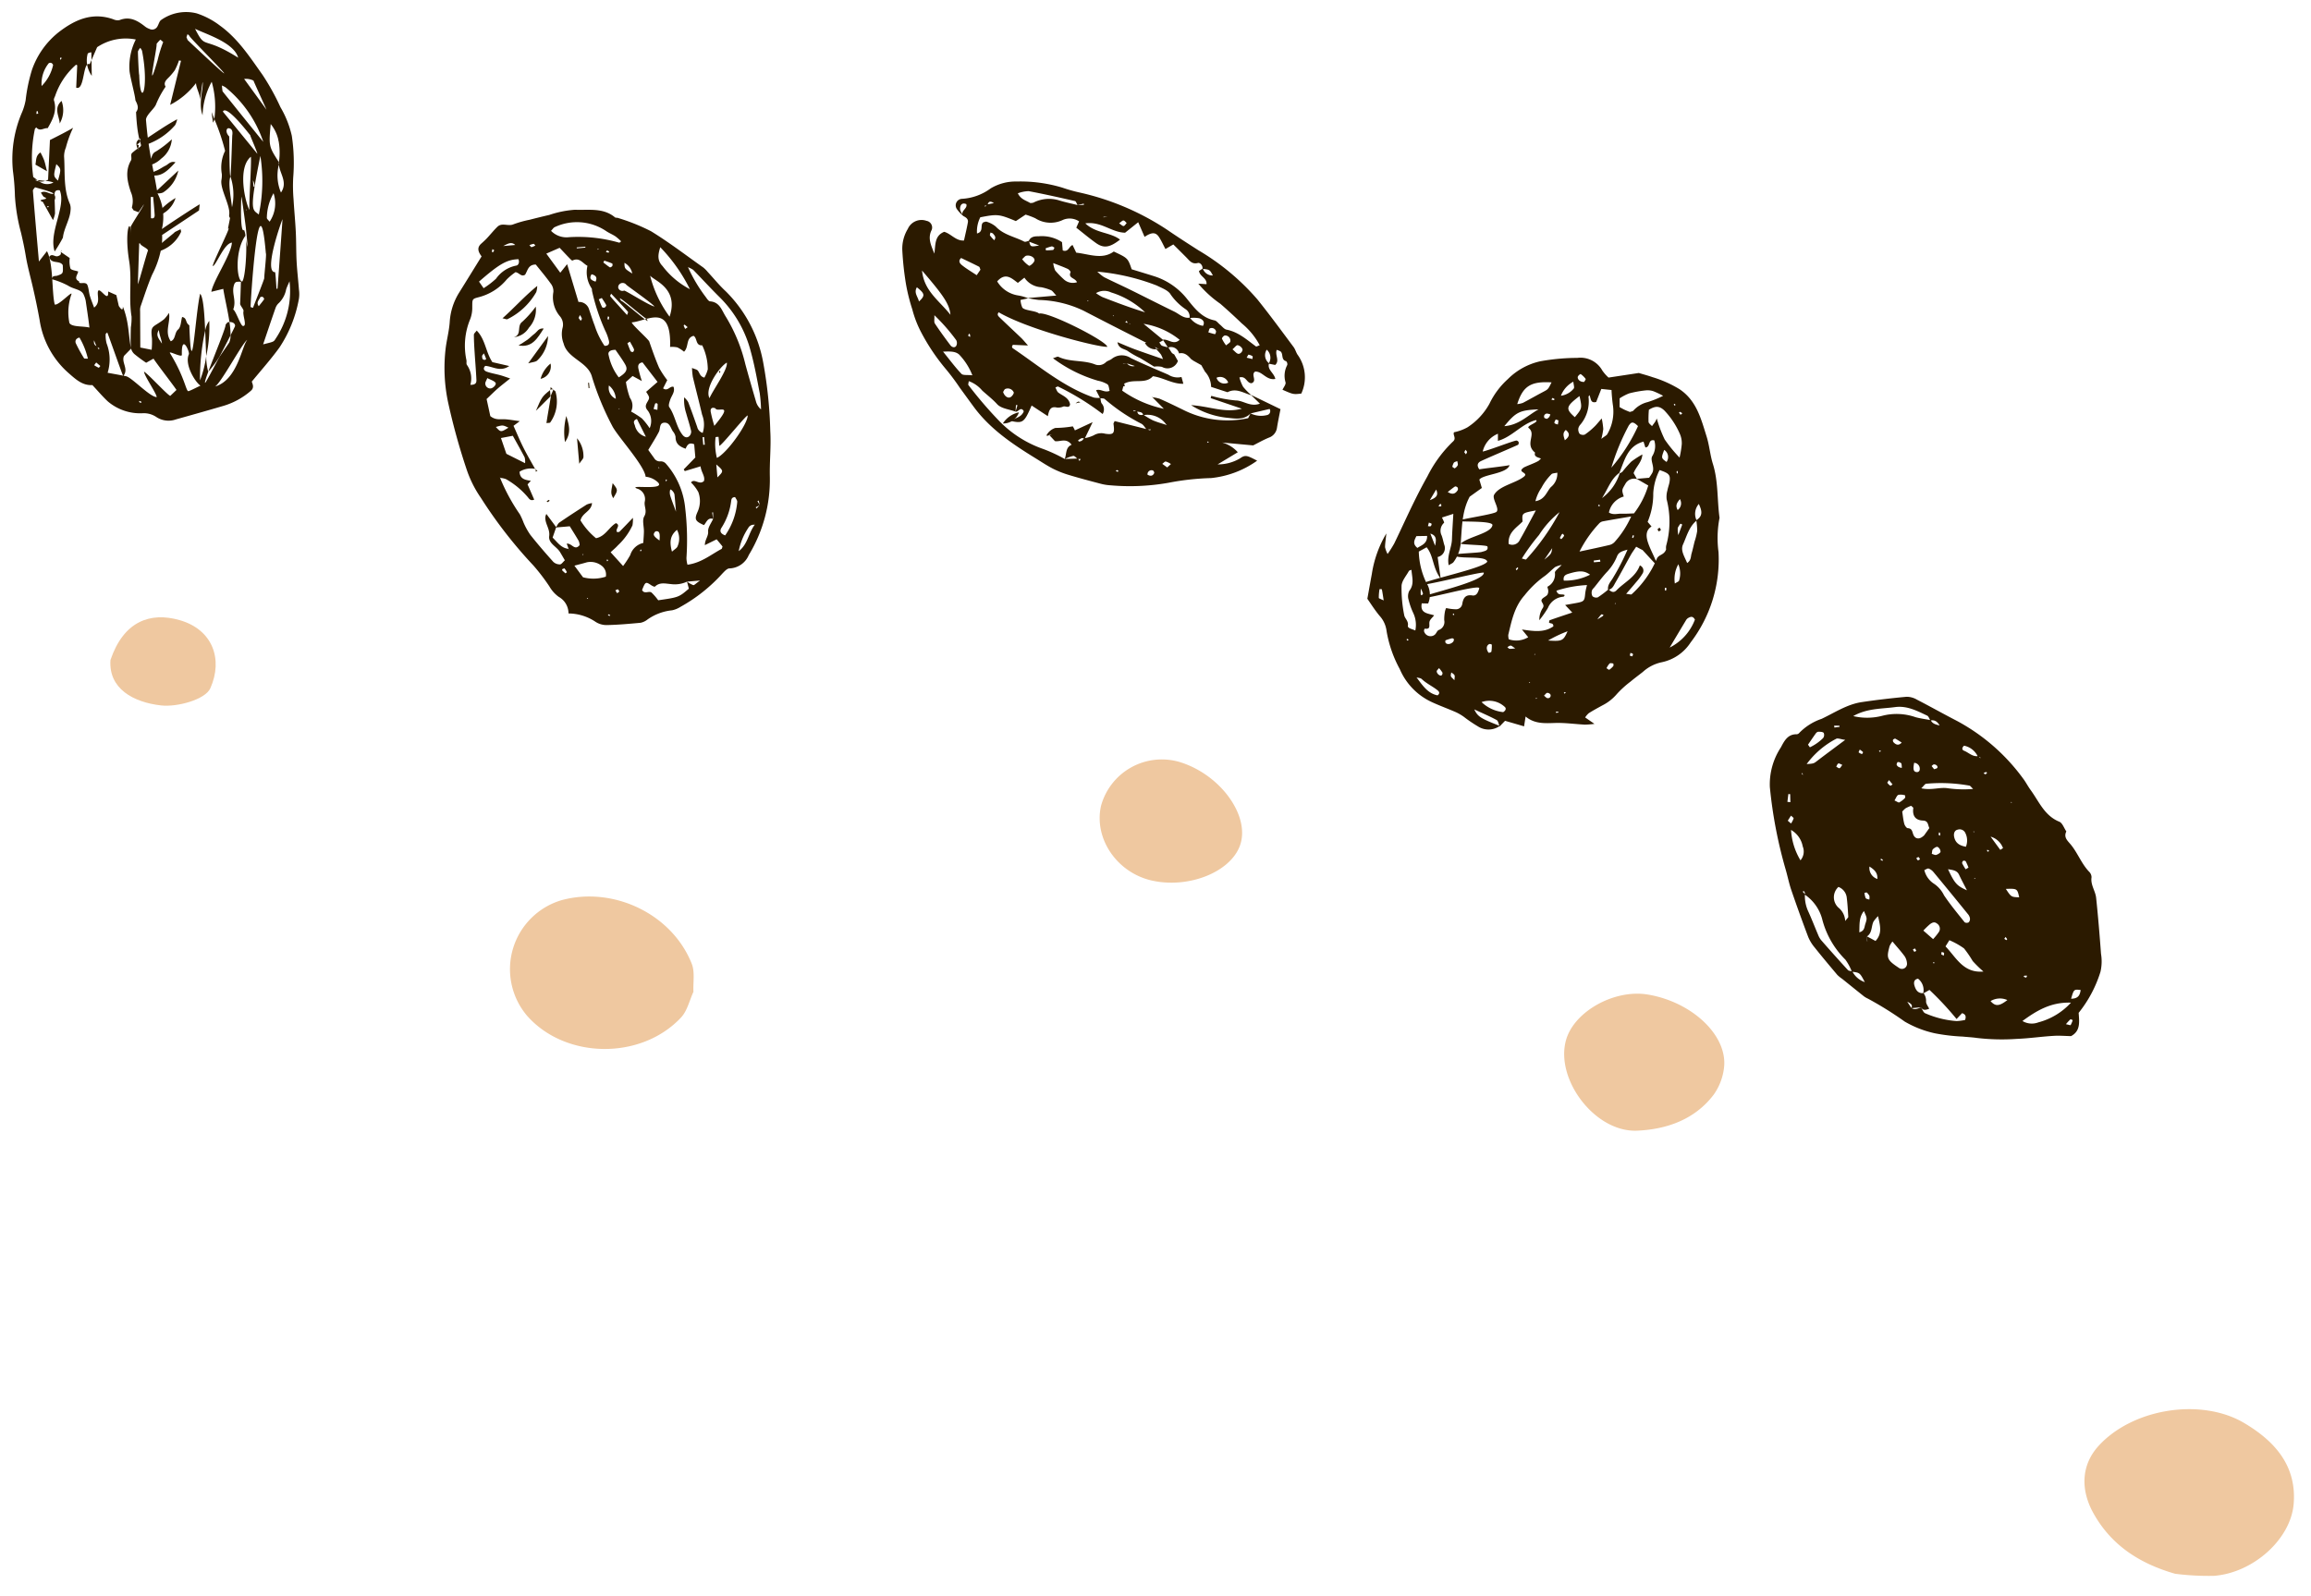 <svg xmlns="http://www.w3.org/2000/svg" width="312.234" height="215.658" viewBox="0 0 312.234 215.658"><g transform="matrix(0.995, 0.105, -0.105, 0.995, 5.421, -48.267)"><g transform="translate(297.42 157.415) rotate(169)"><path d="M5.03,0c-1.371.579-1.273,1.844-1.3,3.044A16.763,16.763,0,0,0,.316,8.311a6.209,6.209,0,0,0-.284,2.424c-.034,2.529-.048,5.058,0,7.587.017.937.621,1.806.378,2.808a1.075,1.075,0,0,0,.258.78C1.6,23.07,1.976,24.538,2.8,25.75c.4.585.928,1.074.463,1.849.271.476.424,1.182.832,1.39,1.928.987,2.487,2.949,3.486,4.6.327.539.56,1.136.9,1.668a26.61,26.61,0,0,0,8.239,8.52c1.717,1.083,3.393,2.232,5.111,3.314a2.737,2.737,0,0,0,1.351.5c2.03-.011,4.062-.068,6.089-.193,2-.124,3.762-1.1,5.592-1.781a7.623,7.623,0,0,0,3.157-1.618.524.524,0,0,1,.372-.169c1.23.145,1.788-.808,2.292-1.582a9.081,9.081,0,0,0,1.944-5.194A61.3,61.3,0,0,0,41.475,25.8c-.192-.955-.293-1.929-.526-2.872q-.81-3.263-1.723-6.5a5.511,5.511,0,0,0-.743-1.492c-.887-1.337-1.808-2.651-2.732-3.962a4.468,4.468,0,0,0-.6-.581c-.907-.87-1.811-1.744-2.725-2.609a2.971,2.971,0,0,0-.515-.363A46.992,46.992,0,0,1,27.239,3.91,13.9,13.9,0,0,0,23.3,1.971a25.349,25.349,0,0,0-3.685-.763c-.621-.12-1.25-.2-1.863-.345a29.069,29.069,0,0,0-5.416-.6C10.657.182,8.99.288,7.319.239,6.56.217,5.8.084,5.03,0ZM26.188,5.669l.468.873c-.607-.348-.693-.6-.435-.911l-1.346.006c-.222-.485-.612-.421-1.086-.293.125.344.373.693.337,1.012a1.685,1.685,0,0,0,.247,1.155c.773,0,1.024.565,1.135,1.161.069.37-.013.816-.573.845a1.941,1.941,0,0,1-.512-2.051l-.89.409a41.508,41.508,0,0,1-3.307-4.233l-.81.724c-.411-.179-.556-.441-.324-.948a6.712,6.712,0,0,1,1.153-.054A12.9,12.9,0,0,1,24.373,4.78c.249.12.34.565.52.848C25.33,5.491,25.767,5.317,26.188,5.669Zm-7.2,37.645c.481.174,1.006.285,1.216.848.668.189,1.351.337,2,.574a7.741,7.741,0,0,0,4.517.571,8.1,8.1,0,0,1,3.859.308c-1.94.893-3.858.635-5.739.721-1.616.075-2.9-.76-4.207-1.519-.2-.115-.258-.464-.386-.7-.657.081-.976-.32-1.214-.841l-.315-.172Zm-4.747-4.541c.776-.055,1.228.579,1.834.881.29.144.286.422-.06.68a2.6,2.6,0,0,1-1.72-1.619c-.108-.045-.218-.086-.321-.14-.017-.009,0-.076,0-.118ZM31.314,15.811v-.662h.037l-.029.656c-.78.41-.683,1.3-1.065,1.926a4.961,4.961,0,0,1-.669.677c-.186-1.343-.383-2.4.628-3.314C30.624,15.363,30.969,15.591,31.314,15.811Zm7.908,6.376A5.808,5.808,0,0,1,37.109,18.5a11.866,11.866,0,0,0-2.629-5.579,7.191,7.191,0,0,1-.726-1.69c-1.056-.22-1.056-.22-1.615-1.549a2.976,2.976,0,0,1,1.561,1.6c.2.071.467.084.574.224q1.647,2.144,3.241,4.326a2.708,2.708,0,0,1,.35.758c.368,1.121.689,2.257,1.089,3.366a4.965,4.965,0,0,1,.21,2.276l.274.351-.162.081a1.946,1.946,0,0,1-.136-.319C39.129,22.3,39.192,22.241,39.222,22.186Zm-16.4,1.875c-.238.069-.464.215-.6.155a1.586,1.586,0,0,1-.608-.526q-2.087-3.018-4.14-6.06a1.192,1.192,0,0,1-.225-.577.7.7,0,0,1,.2-.537.569.569,0,0,1,.551.04c.851,1.275,1.727,2.541,2.468,3.881a3.947,3.947,0,0,0,1.181,1.648A3.032,3.032,0,0,1,22.82,24.061ZM16.057,9.716c2.732,0,3.484,2.191,4.807,3.829l-.591.786A10.067,10.067,0,0,1,18.4,13.059a14.466,14.466,0,0,1-1.023-1.807A17.08,17.08,0,0,0,16.057,9.716ZM23.841,32.87c-.113-.137-.282-.256-.265-.331.235-1.012-.119-1.669-1.163-1.8-.721-.093-.59-.667-.761-1.083.263-.309.522-.616.787-.919a1.011,1.011,0,0,1,.171-.121c.556-.4,1.119-.266,1.292.411.11.427.095.785.662.871.17.025.372.4.412.634.093.543.094,1.1.133,1.654a3,3,0,0,1-.5.414A5.863,5.863,0,0,1,23.841,32.87ZM4.645,4.505a9.089,9.089,0,0,1,4.62-2.271,2.478,2.478,0,0,1,2.123.368C9.349,3.843,7.313,4.833,4.645,4.505Zm23.3,10.318c-.561-.8-1.063-1.457-1.486-2.159a2.025,2.025,0,0,1-.214-.989.686.686,0,0,1,1.062-.54c1.629,1.286,1.656,1.513,1.068,3.121A3.555,3.555,0,0,1,27.947,14.823ZM31.936,42.51c1.547-.959,2.778-1.709,3.994-2.483.508-.323.493-.348,1.477-.322a11.6,11.6,0,0,1-4.264,3.054C32.925,42.869,32.539,42.645,31.936,42.51Zm-9.674-7.4c-.353.281-.537.554-.711.548a21.866,21.866,0,0,1-5.784-.758c-.137-.043-.229-.236-.464-.493a15.324,15.324,0,0,1,3.436.4C19.793,35.056,20.934,34.691,22.261,35.1ZM34.573,22.8a1.749,1.749,0,0,1-.992-1.464c-.037-.889-.005-1.782.017-2.673,0-.088.143-.172.463-.529a2.468,2.468,0,0,0,.749,1.878A1.893,1.893,0,0,1,34.573,22.8Zm4.794,4.026a8.96,8.96,0,0,1,.914,4.2A3.25,3.25,0,0,1,38.9,28.666,1.829,1.829,0,0,1,39.367,26.825Zm-22.414-.112c.777.209,1.359.575,1.465,1.46.061.508-.157.89-.557.935a.843.843,0,0,1-.993-.537A2.263,2.263,0,0,1,16.953,26.714Zm2.67-2.816c-.655-.168-1.194-.255-1.421-.871-.253-.689-.546-1.364-.878-2.186C18.636,21.566,18.893,21.912,19.623,23.9Zm4.038-7.967a10.455,10.455,0,0,1-.962.78c-.29.178-.621.33-.942.02a.827.827,0,0,1-.21-1.117,7.763,7.763,0,0,1,.9-.946ZM36.778,41.923c.074.125.147.25.221.376-.391.475-.775.956-1.178,1.421a.525.525,0,0,1-.356.2c-.252-.026-.592-.054-.715-.216a.708.708,0,0,1,.133-.686A6.335,6.335,0,0,1,36.778,41.923ZM31.425,19.258c-.342-.994-.364-1-.028-1.78.16-.369.167-.912.9-1.027C32.153,17.512,32.194,18.456,31.425,19.258Zm-19.35,1.317c-1.544-.086-1.54-.1-1.7-1.29C11.45,19.418,11.45,19.418,12.075,20.575ZM15.443,5.656a2.45,2.45,0,0,1-2.27-.058C14.346,4.846,14.862,4.86,15.443,5.656ZM26.018,33.779c-.225.288-.362.635-.589.709a1.807,1.807,0,0,1-.891-.145c-.019-.005-.027-.3.043-.354a3.206,3.206,0,0,1,.819-.53C25.507,33.416,25.711,33.612,26.018,33.779ZM4.581,5.03C4.1,6.274,4.1,6.276,3.192,6.093,3.346,5.463,3.571,4.952,4.581,5.03Zm7.4,21.063.383-.2c.3.491.6.983,1.144,1.891A2.525,2.525,0,0,1,11.976,26.093Zm9.648.062c-.073.235-.076.492-.206.606-.178.156-.525.337-.665.26a.794.794,0,0,1-.334-.671c.031-.167.381-.33.616-.385C21.2,25.929,21.405,26.078,21.624,26.156Zm8.533-.969c-.7-.539-1.034-.977-.924-1.772A1.561,1.561,0,0,1,30.157,25.187Zm.979-3.488-.3.035a1.826,1.826,0,0,1-.327-.483,1.38,1.38,0,0,1,.055-.518c.163.08.409.12.469.249A2.4,2.4,0,0,1,31.136,21.7ZM24.976,38.9c-.111-.077-.293-.137-.318-.236a2.256,2.256,0,0,1,0-.592,1.757,1.757,0,0,1,.383.154.633.633,0,0,1,.263.311c.026.1-.061.242-.126.348C25.157,38.917,25.047,38.895,24.976,38.9Zm-2.045-.285a.8.8,0,0,1-.627-1.107.382.382,0,0,1,.32-.179C23.123,37.38,23.194,37.7,22.931,38.613Zm-6.08-14.736.4-.194a8.072,8.072,0,0,1,.4.846.373.373,0,0,1-.17.322.354.354,0,0,1-.337-.1A7.928,7.928,0,0,1,16.851,23.878Zm23.76,8.429-.495.642c-.113-.138-.344-.314-.315-.408a2.764,2.764,0,0,1,.409-.652Zm-.569,2.461.4.077-.224,1.042-.241-.037ZM26.515,36.583l-.425-.624c.109-.052.27-.176.317-.142a1.412,1.412,0,0,1,.364.424C26.791,36.274,26.655,36.4,26.515,36.583Zm-6.2.93.307.463c-.106.068-.214.194-.319.192-.325,0-.577-.333-.415-.514C19.965,37.572,20.129,37.571,20.318,37.513ZM24.37,41.48c.47-.411.8-.218,1.09.133a.369.369,0,0,1,.05.338c-.06.085-.267.17-.333.13A9.673,9.673,0,0,1,24.37,41.48Zm8.876,2.813.014.261-.715-.067,0-.157Zm-.628-5.117c.192-.2.3-.4.423-.413s.278.158.418.25c-.1.141-.183.346-.32.4C33.036,39.453,32.858,39.294,32.618,39.177ZM5.575,1.665a6.863,6.863,0,0,1-.66.6c-.047.033-.2-.083-.3-.131a3.5,3.5,0,0,1,.337-.644C4.985,1.445,5.233,1.565,5.575,1.665ZM30.094,41.034a3.246,3.246,0,0,1-.412-.379c-.021-.025.142-.258.161-.251a1.279,1.279,0,0,1,.43.263C30.3,40.7,30.173,40.878,30.094,41.034ZM20.5,28.643l-.108.332c-.045-.04-.123-.077-.127-.12a2.106,2.106,0,0,1,.025-.346Zm8.073-2.705-.04.169a1.309,1.309,0,0,1-.233-.155c-.022-.023.019-.107.032-.163Zm-4.811-.172c-.112.04-.249.136-.327.1s-.108-.2-.158-.309c.1-.038.241-.134.3-.1C23.663,25.514,23.7,25.658,23.759,25.765ZM12.678,14.112a2.416,2.416,0,0,1-.192-.315c-.01-.022.1-.131.116-.124a2.658,2.658,0,0,1,.267.2Zm12.607-.6c-.1.037-.258.131-.287.1a.974.974,0,0,1-.142-.328c.092-.035.238-.123.267-.094A1.081,1.081,0,0,1,25.285,13.512Zm-3.755-.991-.077.32c-.107-.05-.275-.077-.307-.157-.039-.1.037-.243.062-.366ZM10.372,8.389l.346.152c-.047.049-.091.136-.14.14a1.8,1.8,0,0,1-.353-.04Zm12.365,3.057c-.015.037-.027.1-.044.105a.517.517,0,0,1-.149-.034c.014-.039.028-.112.041-.111A.571.571,0,0,1,22.737,11.446ZM16.07,22.3l.134-.018-.049.149Zm-2.085,3.483c.055.028.138.044.156.087s-.01.128-.018.193l-.236-.126ZM15.7,28.541l.086.12-.118.034Zm-5.444,3.58.134-.048-.079.163Zm3.461,4.3a1.863,1.863,0,0,1-.341.11c-.044.006-.1-.073-.15-.112.084-.064.166-.172.254-.178S13.633,36.355,13.717,36.424ZM38.09,38.591l-.057-.3c.043.041.114.079.123.127S38.115,38.534,38.09,38.591Zm-10.8,1.957a.57.57,0,0,1,.176-.046c.02,0,.036.084.054.131a.541.541,0,0,1-.172.037C27.319,40.668,27.3,40.592,27.285,40.549Z" transform="translate(0 0)" fill="#2b1a00"/><g transform="translate(46.216 47.586)"><path d="M32.059.78l-.8.694L28.763.506c-.1.422-.192.784-.318,1.305C27.312.679,25.922.676,24.51.594,23.187.515,21.877.208,20.559.022a11.345,11.345,0,0,0-1.29-.007l1.173.973a2.526,2.526,0,0,1-.533.529c-.622.323-1.267.6-1.91.886a6.252,6.252,0,0,0-2.094,1.365,13.551,13.551,0,0,1-2,1.521c-.57.4-1.169.763-1.752,1.146A5.451,5.451,0,0,1,9.484,7.52,6.128,6.128,0,0,0,5.371,9.85,18.415,18.415,0,0,0,.565,21.7a14.189,14.189,0,0,1-.539,4.574c.126,2.446-.275,4.9.265,7.345.271,1.226.25,2.515.521,3.741.541,2.449.933,4.97,3.1,6.7A15.6,15.6,0,0,0,7.4,45.992c.635.284,1.291.52,1.79.719l4.126-.263a5.469,5.469,0,0,1,.756,1.026,3.379,3.379,0,0,0,3.207,1.989,28.588,28.588,0,0,0,5.05-.025,8.917,8.917,0,0,0,4.548-2.015,10.763,10.763,0,0,0,2.768-3.1A8.928,8.928,0,0,1,32.889,41.4a6.373,6.373,0,0,1,1.851-.5c.244-.327-.3-.831.246-1.231a17.063,17.063,0,0,0,3.847-4.381c.792-1.158,1.539-2.346,2.262-3.547,1.013-1.685,1.976-3.4,2.982-5.09a16.709,16.709,0,0,1,1.03-1.355,3.634,3.634,0,0,1,.262.945c-.042.469-.164.932-.338,1.838a15.185,15.185,0,0,0,2.423-5.261c.277-1,.546-2.007.9-3.309-.374-.642-.849-1.575-1.439-2.428a3.715,3.715,0,0,1-.769-2.141,16.4,16.4,0,0,0-1.334-5.284,8.633,8.633,0,0,0-3.894-4.791c-1.029-.592-2.111-1.091-3.155-1.659a6.812,6.812,0,0,1-.992-.7,18.791,18.791,0,0,0-1.788-1.459,2.635,2.635,0,0,0-2.96-.2c2.508,1.238,2.849,1.491,3.243,2.52-1.035-.594-1.991-1.1-2.885-1.689C32.168,1.537,32.161,1.088,32.059.78ZM3.136,26.183a2.043,2.043,0,0,1-.483,2.2c-.365-.968-.419-1.685.534-2.155a8.368,8.368,0,0,1,0-1.462,8.677,8.677,0,0,1,.47-1.381c.184-.529.345-1.066.549-1.586.154-.39.121-.911.706-1.227.294.933.773,1.773.342,2.542C4.651,24.193,4.235,25.437,3.136,26.183Zm9.795,7.267a6.676,6.676,0,0,1,2.672-3.14c-.958,1.255-1.443,2.491-2.624,3.183-.856,1.622-1.4,3.538-3.619,3.927-.071-.314-.127-.562-.18-.8-.7-.061-.413,1.122-1.281.841a2.561,2.561,0,0,1,.442-2.081c.416-.563-.293-1.573.243-2.322.193-.27.411-.521.446-.566h1.68l-1.472-1.03a11.572,11.572,0,0,1,2.246-3.589c.6.035,1.151.038,1.7.109.519.067,1.092-.118,1.662.3a2.837,2.837,0,0,1-2.188,1.984c.223.938.178.906-.351,1.669a1.331,1.331,0,0,1-1.63.516l.387.845c-.4.857-1.249,1.361-1.4,2.412a11.9,11.9,0,0,0,1.593-.848A15.991,15.991,0,0,0,12.565,33.6,1.1,1.1,0,0,1,12.931,33.45ZM15.868,17.9c-.593.011-.815.515-1.082.891-.811,1.143-1.563,2.329-2.355,3.487-.262.383-.573.733-.853,1.086-.351-.228-.575-.381-.81-.517-.032-.018-1.8-2.374-1.861-2.34.424,2.039,2.106,4.475.372,5.4l.469.667a9.689,9.689,0,0,0-1.092,3.785,7.88,7.88,0,0,1-1.123,3.046c-1.222-.533-1.406-.765-1.223-1.622.087-.406.292-.786.4-1.189a3.128,3.128,0,0,0,.214-1.209,12.076,12.076,0,0,1,.59-6.185,1.449,1.449,0,0,0,.069-.542c.358-.8,1.1-.568,1.392-1.216a13.534,13.534,0,0,1,3.765-4.42c.083-.073.337.047.74.115-.577.566-1.021.988-1.449,1.426a7.711,7.711,0,0,0-.971,1.086.746.746,0,0,0,.248,1.156c.726-1.548,2.272-2.074,3.426-3.076.419-.364.767-.13,1.058.234a14.836,14.836,0,0,1,1.537-.962.762.762,0,0,1,.708.21,1.009,1.009,0,0,1,.01.758c-.052.177-.259.312-.4.461-.571.6-1.121,1.213-1.724,1.775A6.746,6.746,0,0,0,14.3,22.233c-.269.568-.639.675-1.518.836a29.19,29.19,0,0,1,2.235-3.56C15.35,19,15.908,18.606,15.868,17.9Zm23.907,7.843c-.865-1.282-.536-2.79-1.525-4.391.071,1.3.115,2.117.161,2.95a1.233,1.233,0,0,0-1.03,1.593c.083.412.122.836.231,1.24a1.443,1.443,0,0,1-.464,1.695c-.068.054.115.424.209.74l-1.564.357c.18-1.257.355-2.341.485-3.43.135-1.118.889-2.121.74-3.43-.335.173-.568.222-.686.367a5,5,0,0,0-1.18,2.4c-.368,2.126-.52,4.334-1.765,6.215l-1.734,1.028c.1.483.176.858.237,1.157-.628.68-3.771.45-4.236,1.59.842-.1,3.523-.143,4.12-.212.329.548.157.908-.294,1.082-.844.324-4.35,1.457-5.2,1.766-.076.028-.141.255-.112.361a.39.39,0,0,0,.287.235c.6-.041,3.837-1,4.654-1.087a3.439,3.439,0,0,1-2.257,2.217c.037-.4.061-.662.087-.956-1.986.369-3.387,2.019-5.359,2.348-.445-.328,1.419-.649,1.07-.982-1.014-.968.781-2.075-.574-3.389.374-.777-1.167-.763-.548-.984.05-.3,2.347-.793,2.377-.981.777-.475-.747-.647-.069-1.118,1.158-.8,3.452-.94,4.248-2.11.353-.519-.606-1.928-.127-2.316.39-.316,4.823-.539,5.421-.78-.675-.2-4.879-.358-4.715-.978.285-1.085,3.322-1.23,4.488-2.105-.25-.184-3.522-.475-3.563-.7-.106-.585.447-.57.839-.665.322-.078,3.5.069,3.858-.026-.385-.78-4.359-.395-4.5-1.343.538-.861,8.627-1.77,9.432-2.344-.679-.222-8.3,1.077-8.838.9.028-1.242,8.423-2.237,8.838-2.658-.288-.4-8.3,1.241-8.038.592.184-.464.427-1.012,1.018-.864.933.234,1.253-.291,1.44-.995a.853.853,0,0,1,.925-.675,6.569,6.569,0,0,1,1.3.281,1.966,1.966,0,0,0,.178-.381,5.565,5.565,0,0,0,.222-1.23,1.148,1.148,0,0,1,.859-1.259c.221-.076.345-.4.551-.563a.908.908,0,0,1,1.436.577.6.6,0,0,1-.116.336c-.857-.209-.6.417-.722.852-.085.31-.45.542-.707.827.787.342,1.909.408,1.526,1.758l-.858-.095a3.039,3.039,0,0,0,.005,2.832,10.257,10.257,0,0,1,.644,4.265ZM21.818,16.353l-.868-1.1c1.114-.269,2.119-.506,3.119-.766.067-.018.091-.2.13-.3-.156-.2-.608-.059-.543-.571,1.332-.772,2.741-.411,4.264-.054l-.756-1.111A3.109,3.109,0,0,1,29.8,12.4a1.781,1.781,0,0,1,.018.6c-.613,1.847-1.147,3.712-2.655,5.134a13.479,13.479,0,0,1-2.741,2.243c-.606.33-1.125.817-1.7,1.2a3.789,3.789,0,0,1-.906.211c.509-.474,1.005-.728,1-.965a1.86,1.86,0,0,1,1.148-1.793c.068-.039-.058-.364-.038-.55a.958.958,0,0,1,.181-.563c.249-.234.694-.333.823-.6.14-.291-.395-.639-.094-1.072a2.87,2.87,0,0,0,.633-1.636,14.7,14.7,0,0,0-1.3,1.55,2.442,2.442,0,0,1-2.217,1.33c-.067,0-.134.124-.2.191.315.273.911-.075,1.071.7a15.751,15.751,0,0,1-4.179.4c.091-.263.157-.432.207-.606a5.449,5.449,0,0,0,.148-.59c.147-.824.248-.956.949-1.055C20.478,16.464,21.021,16.43,21.818,16.353ZM14.712,41.027c.614-.585.838-.835,1.1-1.036a9.3,9.3,0,0,1,1.358-.933.754.754,0,0,1,.7.169,1.038,1.038,0,0,1,.1.749,1.175,1.175,0,0,1-.349.506,4.9,4.9,0,0,0-1.384,3.609c0,.06-.078.121-.145.219-.181-.468-.011-1.136-.83-1-.264.533-.534,1.079-.839,1.694l-1.364-.263a20.748,20.748,0,0,0-.012-2.156,6.021,6.021,0,0,1,1.083-3.712c.1-.178.371-.259.874-.59a9.666,9.666,0,0,0-.378,1.309A10.6,10.6,0,0,0,14.712,41.027Zm4.548-17.655a15.963,15.963,0,0,1-2.927,3.514.962.962,0,0,1-.545.278c-1.226.122-2.455.213-3.89.331a13.119,13.119,0,0,1,2.539-3.253,1.384,1.384,0,0,1,.751-.338C16.423,23.721,17.663,23.576,19.261,23.373ZM4.7,34.849a19.452,19.452,0,0,1,1.789,2.617,17.249,17.249,0,0,1,.819,2.916,3.384,3.384,0,0,1,.225-.394c.16-.2.336-.39.505-.584.147.2.417.408.416.612a13.086,13.086,0,0,1-.189,1.631c-.836.407-1.42.469-2.089-.3A10.913,10.913,0,0,1,4.39,38.062a3.105,3.105,0,0,1-.144-1.439A12.826,12.826,0,0,1,4.7,34.849Zm1.487,8.505a13.41,13.41,0,0,1,2.163-.665,3.8,3.8,0,0,0,2.024-.988c.095-.079.258-.075.479-.132.181.095.427.213.663.349s.439.281.658.424c-.04.435-.071.773-.108,1.18a6.7,6.7,0,0,1-1.337.558,15.112,15.112,0,0,1-2.275.209,2.512,2.512,0,0,1-1.008-.2A11.769,11.769,0,0,1,6.186,43.355ZM42.272,14.676c.4.243,1.032.374.943.732-.159.639.33.994.371,1.457a18.23,18.23,0,0,1,.015,3.982c-.092.679-.746,1.284-1.161,1.913-.044.067-.185.07-.361.131.023-1-.256-1.966.548-2.819a1.651,1.651,0,0,0,.192-1.186,9.492,9.492,0,0,0-.472-1.828A3.738,3.738,0,0,1,42.272,14.676ZM24.652,29.42c.95-1.442,1.693-2.623,2.494-3.763a1.111,1.111,0,0,1,1.556-.426c-.01,1.582-1.311,2.117-2.134,2.858C26.556,29.233,26.556,29.233,24.652,29.42ZM21.04,46.47c.541-.9.547-.89,1.241-1.184.955-.4,1.9-.842,2.855-1.24a3.263,3.263,0,0,1,.773-.1C24.928,46.319,23.8,46.874,21.04,46.47Zm-11.118-6.9a23.312,23.312,0,0,1,4.069-5.276,30.631,30.631,0,0,1-2.835,5.465c-.043.054-.092.1-.14.153C10.7,40.255,10.425,40.169,9.921,39.571ZM27.1,23.111a27.969,27.969,0,0,1-2.59,2.971,12.678,12.678,0,0,1-3.026,2.833,30.828,30.828,0,0,1,5.05-5.97C26.6,22.9,26.772,23.01,27.1,23.111ZM8.254,9.4c-.839,1.165-1.676,2.332-2.521,3.493a.841.841,0,0,1-.314.27c-.32.142-.654.256-.886-.3A6.967,6.967,0,0,1,8.254,9.4ZM24.6,30.671a5.556,5.556,0,0,1-.96,1.723,7.634,7.634,0,0,1-1.5,1.706c-.149.144-.483.1-.819.153a2.329,2.329,0,0,1,1.031-1.863C23,31.8,23.294,30.766,24.6,30.671Zm3.307,10.458c-1.745,1.783-2.247,1.972-4.8,1.864C24.742,42.239,25.9,41.124,27.911,41.129ZM17.439,44.3c-.221-1.673-.221-1.673.875-2.787C19.49,42.75,19.413,43.048,17.439,44.3Zm4.275-24.65c.069.626-.285.78-.725.871-1.513.314-2.138.246-2.882-.381A7.376,7.376,0,0,1,21.714,19.651ZM34.2,4.266a3.062,3.062,0,0,1-3.034-.885c-.217-.189-.2-.495.242-.717A4.977,4.977,0,0,1,34.2,4.266Zm8.459,4.085c-.229-.089-.53-.114-.675-.278-.59-.664-1.367-1.1-2-1.7-.184-.172-.347-.439.058-.684C41.343,6.058,41.947,7.221,42.658,8.351ZM39.576,27.264c.077-1.071.864-1.168,1.447-1.5.66.63.294,1.1,0,1.6ZM24.531,11.774A17.468,17.468,0,0,1,21.8,12.79C22.485,11.547,22.657,11.482,24.531,11.774ZM6.113,20.509a3.218,3.218,0,0,1,.094-2.21c.043-.12.282-.168.6-.342A4.049,4.049,0,0,1,6.113,20.509ZM19.936,44.562A3.657,3.657,0,0,1,18.1,46.309c0-.449-.1-.772.018-.92A2.67,2.67,0,0,1,19.936,44.562ZM39.118,27.54c-.907-.353-.692-1.019-.5-1.688ZM6.5,34.413c.684.589.684.589.174,1.654A1.154,1.154,0,0,1,6.5,34.413Zm29.791-1.48c-.387.25-.7.474-1.035.653-.071.038-.276-.057-.334-.147a.4.4,0,0,1,0-.371C35.247,32.642,35.643,32.448,36.286,32.933Zm-13.4-8.78c.185-.76.185-.76,1.194-1.453Zm-6.239,22c.5,0,.9.4.788.774a.751.751,0,0,1-.411.326,2.89,2.89,0,0,1-.611-.707C16.368,46.472,16.576,46.257,16.644,46.15ZM5.568,27.815c.3.674-.027,1.02-.43,1.443A1.111,1.111,0,0,1,5.568,27.815Zm14.361,10.71c.105.541.278.984-.25,1.377C19.135,39.371,19.222,38.976,19.929,38.526ZM5.776,24.437a3.782,3.782,0,0,1-.012.976,2.913,2.913,0,0,1-.419.534l-.223-.141ZM37.162,13.048c.071-.178.08-.252.122-.3.32-.331.855-.386,1.053-.091.055.08.025.331-.017.344a6.986,6.986,0,0,1-.915.2C37.357,13.215,37.294,13.138,37.162,13.048Zm.654,20.35c-.259-.758.024-1.1.978-1.351ZM22.085,41.613c.117.056.281.083.337.177a.4.4,0,0,1-.036.358.463.463,0,0,1-.335.184,1.7,1.7,0,0,1-.476-.16,1.544,1.544,0,0,1,.184-.338A1.616,1.616,0,0,1,22.085,41.613ZM32.627,10.8a.893.893,0,0,1,.126.161c.214.464.117.873-.269,1.024a.453.453,0,0,1-.334-.107,4.723,4.723,0,0,1,.136-.937C32.305,10.865,32.509,10.842,32.627,10.8Zm13.549,8.291c.345.216.631.317.628.406a6.656,6.656,0,0,1-.2,1.159.906.906,0,0,1-.315-.043C46.24,20.166,46.217,19.721,46.177,19.087ZM16.994,7.363a2.775,2.775,0,0,1-.458.59c-.1.078-.334.011-.5-.034a.46.46,0,0,1,.017-.345,2.706,2.706,0,0,1,.594-.454C16.691,7.1,16.828,7.241,16.994,7.363Zm20.6.165c.2.257.374.4.425.574.044.149-.055.34-.091.513-.138-.136-.338-.25-.4-.414S37.556,7.835,37.593,7.528Zm1.932,1.811a4.171,4.171,0,0,1-.41-.647.4.4,0,0,1,.145-.356c.217-.137.652.29.608.614C39.855,9.052,39.71,9.137,39.525,9.339ZM35.38,36.267a1.819,1.819,0,0,1-.251.53c-.108.112-.318.128-.482.187-.011-.19-.087-.408-.018-.562a1,1,0,0,1,.441-.381C35.112,36.017,35.253,36.171,35.38,36.267ZM17.65,14.039a5.057,5.057,0,0,1-.582.616c-.055.038-.19-.04-.289-.064.033-.056.054-.136.1-.165C17.031,14.336,17.191,14.267,17.65,14.039ZM29.038,11.1a4.216,4.216,0,0,1,.777.011c.1.025.182.164.272.251-.158.061-.326.186-.471.163S29.341,11.33,29.038,11.1ZM20.914,41.432c-.162-.077-.356-.131-.353-.173a2.883,2.883,0,0,1,.128-.538c.154.081.4.134.434.25S20.992,41.276,20.914,41.432ZM17.448,21.764l.006.235-.867.041-.007-.276ZM25.726,4.4c-.2.156-.33.339-.463.342a.515.515,0,0,1-.417-.26.355.355,0,0,1,.437-.456C25.422,4.045,25.537,4.231,25.726,4.4ZM21.749,25.431c-.091.143-.185.3-.294.449-.036.047-.116.061-.176.09-.047-.1-.161-.254-.127-.3a2.363,2.363,0,0,1,.418-.415S21.658,25.339,21.749,25.431ZM43.29,13.468c.061-.019.134-.065.177-.046s.061.1.091.161c-.054.017-.123.062-.156.042C43.352,13.6,43.326,13.522,43.29,13.468ZM24.323,1.956v.132c-.109,0-.218,0-.326-.008,0,0,0-.081,0-.124Zm-16.1,15.2-.018.359c-.076-.03-.221-.067-.218-.087a1.748,1.748,0,0,1,.1-.337ZM22.891,4.641l-.148-.059.2-.153.083.124Zm16.292,24.4c-.161-.089-.334-.134-.344-.2a.361.361,0,0,1,.151-.308c.092-.045.239.024.363.042ZM4.065,40.593l.192.317c-.059.03-.14.1-.173.082a1.788,1.788,0,0,1-.274-.219ZM28.04,21.758l-.235.226c-.039-.047-.118-.124-.11-.134a3.452,3.452,0,0,1,.246-.262Zm13.005-1.5a3.817,3.817,0,0,1-.234-.7c-.007-.07.123-.153.192-.23.042.047.122.093.121.139C41.121,19.654,41.092,19.833,41.045,20.262ZM13.593,9.147c-.111-.057-.259-.091-.318-.182-.037-.058.061-.2.1-.308.109.041.293.062.311.128C13.712,8.891,13.629,9.025,13.593,9.147ZM37.694,31.1a1.789,1.789,0,0,1-.2.28c-.029.029-.119,0-.181,0,.006-.1-.007-.274.022-.281A1.23,1.23,0,0,1,37.694,31.1ZM5.1,33.063l.037-.362c.04.047.1.089.118.144a.3.3,0,0,1-.018.19C5.223,33.06,5.146,33.055,5.1,33.063ZM27.437,6.4l.073-.147.055.156ZM33.6,38.089l-.185.321c-.068-.1-.185-.2-.188-.305s.109-.209.171-.314C33.465,37.89,33.533,37.989,33.6,38.089ZM26.416,10.011l.147.058-.149.054ZM16.157,29.449c-.047-.009-.12,0-.134-.032a.437.437,0,0,1-.021-.17l.217.037ZM4.7,42.144a.483.483,0,0,1-.06-.171c0-.024.088-.045.136-.067l.081.175Zm16.376,2.227-.263-.2c.047-.041.1-.123.138-.117a1.683,1.683,0,0,1,.316.109ZM37.033,16.46l-.156.053-.016-.214a.511.511,0,0,1,.159.043C37.041,16.355,37.03,16.418,37.033,16.46ZM12.026,24.668l-.143.3c-.049-.035-.145-.086-.14-.1a2.5,2.5,0,0,1,.143-.307C11.933,24.592,11.979,24.63,12.026,24.668ZM15,16.03l-.009-.117.15.045ZM26.937,4.137l-.276.022c.043-.032.084-.085.129-.089S26.888,4.112,26.937,4.137Z" transform="translate(0 0)" fill="#2b1a00"/><path d="M0,.171.151.506C.253.443.409.4.441.311S.36.106.31,0Z" transform="translate(8.046 25.151)" fill="#2b1a00"/></g><g transform="translate(100.355 84.891)"><path d="M4.743,15l-.871-.254c-.69.533-.06,1.31-.377,2.009a1.879,1.879,0,0,1-.5-.253c-.378-.368.066-1.123-.638-1.379a.564.564,0,0,1-.108-.521,3.106,3.106,0,0,0,.436-2.319c-.046-.287.317-.638.494-.96-1.4-.764-1.4-.764-2.481-.734a5.208,5.208,0,0,0,.047,5.278c.181.337.238.744.438,1.065C2.6,19.225,4,21.535,5.5,23.776a31.91,31.91,0,0,0,7.358,7.3c1.345,1.037,2.691,2.076,4,3.154a35.275,35.275,0,0,0,11.392,6.037,21.4,21.4,0,0,1,2.163.825,19.566,19.566,0,0,0,6.073,1.364,6.538,6.538,0,0,0,3.589-.616,7.233,7.233,0,0,1,3.967-1.071.883.883,0,0,0,.845-1.285,4.766,4.766,0,0,0-.8-1.039c.13.343.384.7.35,1.022-.046.432-.307.856-.893.541-.168-.655.962-.832.549-1.564-.335-.211-.671-.455-.55-.905.216-.8.484-1.586.737-2.4,1.083.008,1.638,1.042,2.561,1.4,1.405-.435,1.3-1.717,1.588-2.819.29,1.085.775,2.107.068,3.231a.913.913,0,0,0,.594,1.271,2.02,2.02,0,0,0,2.612-.867,5.13,5.13,0,0,0,.99-2.811,40.841,40.841,0,0,0-.1-4.626,25.207,25.207,0,0,0-.55-3.432,14.494,14.494,0,0,0-.884-3.1,27.561,27.561,0,0,0-2.883-5.267,30.291,30.291,0,0,1-1.709-2.751c-.561-.921-1.111-1.849-1.674-2.768-1.936-3.156-4.752-5.424-7.669-7.59-.743-.551-1.466-1.136-2.248-1.625A13.057,13.057,0,0,0,32.91,2.356C31.552,1.813,30.175,1.318,28.8.826A6.8,6.8,0,0,0,27.454.481a29.756,29.756,0,0,0-7.843-.34,35.147,35.147,0,0,1-5.789.135,12.968,12.968,0,0,0-6.4,1.8c1.315.832,1.509.964,2.3.5a5.877,5.877,0,0,1,3.061-.537L9.927,3.437a4.34,4.34,0,0,0,2,1.494L7.78,4.178c-.649.259-1.4.606-2.184.855A1.65,1.65,0,0,0,4.368,6.277c-.2.8-.442,1.586-.688,2.459L7.494,11.01c-.333-.386-.665-.772-1.113-1.294,1.362-.365,2.164.621,3.208.715a17.488,17.488,0,0,1,3.244.908c.036-.1.073-.2.11-.3L8.87,9.25c2.372-.418,4.286.7,6.785,1.071a11.2,11.2,0,0,0-4.821-2.142c-.992-.193-2.135-.5-3.078.332l-2.618.382a.549.549,0,0,1,.453-.8,3.265,3.265,0,0,1,2.169.423L8.135,7.9a13.288,13.288,0,0,1,8.709,1.926c.98.588,1.96,1.177,2.963,1.723a4.843,4.843,0,0,0,1.054.3l-.048.047-1.448-1.745a15.093,15.093,0,0,1,5.394,2.933c-.113.314-.24.661-.326.9-1.365.629-2.862-.37-3.975.679-1.42-.323-2.539-1.285-4.01-1.374l.172.935a2.306,2.306,0,0,1,1.739.459c1.625.882,3.269,1.737,4.859,2.682a2.173,2.173,0,0,0,2.573.112c.249-.168.6-.2.828-.381a1.373,1.373,0,0,1,1.527-.147c1.528.737,3.32.559,4.8,1.436.125.074.372-.059.744-.129A19.023,19.023,0,0,0,27.9,14.7a4,4,0,0,1-1.226-.585c-.2-.171-.162-.612-.227-.913.731-.237,1.2.431,1.823.235-.181-.442-.317-.775-.454-1.108-.211-.057-.495-.047-.622-.183A24.484,24.484,0,0,0,22.556,8.4c-.28-.182-.429-.567-.642-.853-.189,0-.374-.005-.558-.01.04-.042.1-.127.119-.119a4.161,4.161,0,0,1,.394.179l4.262,1.477c.118-.216.19-.286.186-.351-.073-1.308.091-1.508,1.241-1.238A1.962,1.962,0,0,0,29.1,7.407a4.535,4.535,0,0,1,1.336-.286,2.279,2.279,0,0,1,.32-.295.955.955,0,0,1,.4-.09c.039,0,.084.1.126.156a2.126,2.126,0,0,1-.5.264c-.126.03-.279-.057-.42-.093L29.1,9.188l2.486-.9a3.232,3.232,0,0,0,.237.566,14.928,14.928,0,0,1,2.362-.009,2.048,2.048,0,0,0,1.245-.836c.128-.168-.236-.159-.389,0-.1-.025-.2-.042-.3-.061l.337,0-.684-.873c-.7-.182-1.549.359-2.2-.683.875-.279.767-1.165,1.093-1.841a5.288,5.288,0,0,1-1.186.322c-.177.01-.372-.3-.558-.463l-.4-.041.183-.251q.086.171.173.343l1.791.1a21.13,21.13,0,0,0,2.749,1.581,15.274,15.274,0,0,1,5.738,4.446,55.015,55.015,0,0,1,3.6,5.042c.056.081-.042.27-.091.527a4.228,4.228,0,0,1-1.7-1.425c-.617-.665-1.284-1.272-1.85-2.011-.489-.638-1.565-.825-2.384-1.211-.047.3-.091.591-.137.886l-.2-.05.338-.841c-.366-.115-.775.7-1.117-.041.367-.8,1.225-.79,1.877-1.15-1.612-.505-1.793-.4-3,1.826l-2.055-1.623c-.223.766-.456,1.341-1.311,1.056a1.709,1.709,0,0,0-.881.06c-.313.077-.759-.368-.938.2.082.939.875,1.231,1.439,1.735.178.158.225.463.342.722-.233.069-.323.128-.364.1a34.96,34.96,0,0,1-5.691-4.231l.009.006a1.2,1.2,0,0,0-.021,1.4c.144.2.1.534.14.808a3,3,0,0,1,.874.11c3.991,1.794,7.014,4.911,10.346,7.605a.293.293,0,0,1,.059.215c0,.054-.059.105-.133.225L36.9,20.261c.405.543.6.84.83,1.1.86.982,1.74,1.947,2.595,2.935.179.207.462.457.126.775-3.732-2.644-12.846-5.848-14.2-5.922-.031.76,7.612,5.52,8.789,5.274.326.425,1.915.55,2.18,1.01a2.984,2.984,0,0,1,.154,1.043c-.452.055-.754.092-1.05.133A6.15,6.15,0,0,0,37.6,27.1a4.018,4.018,0,0,1,2.695,2.147c-1.241,1.18-2.008.216-2.765-.443l-.941.628a2.92,2.92,0,0,0-2.154-1.486,6.846,6.846,0,0,1-1.272-.512c-.218-.122-.347-.4-.659-.786h3.891a14.533,14.533,0,0,0-1.512-.392,14.715,14.715,0,0,1-5.875-1.971c-3.321-2.113-6.666-4.187-10.014-6.256a10.571,10.571,0,0,0-1.453-.631l.511.977a4.238,4.238,0,0,1,.818.281c.152.088.224.314.331.477l-.583.256L21.1,21.824a10.259,10.259,0,0,1-4.672-2.577c.907-.7,1.5.277,2.257.211-.2-.377-.4-.751-.6-1.124a1.1,1.1,0,0,1-1.409-.906c-.768.1-1.181-.4-1.575-.931a3.366,3.366,0,0,1-.269-.22l-1.019-.693q-.208-.46-.418-.92a3.1,3.1,0,0,1-.644-2.12l-2.149-.91c-1.216.519-2.143-.313-3.169-.681a9.473,9.473,0,0,1,1.012,1.23,5.742,5.742,0,0,1,.388,1.3c-.95.174-.9-.889-1.576-.914-.819.25.045,1.16-.6,1.516-.969,0-1.4-1.345-2.639-1.222.1.839,1.02,1.343.661,2.181A1.366,1.366,0,0,1,4.834,16.9,1.438,1.438,0,0,1,4.743,15Zm20,21.707c-.01-.06-.022-.119-.029-.179s-.009-.111-.013-.166a1.627,1.627,0,0,0,.026.34l.51-.089.011.064Zm-1.565-14.66a.623.623,0,0,1-.2-.01c-.044-.018-.069-.086-.1-.132l.243.207.427.115-.206.2ZM44.578,22l-.235-.263c.057.108.114.216.168.327a1.068,1.068,0,0,1,.318.208c.027.035-.092.183-.145.279-.04-.053-.107-.1-.112-.159A2.784,2.784,0,0,1,44.578,22Zm-20.755-5.3-1.049-.447.071-.359c-.025.118-.049.236-.067.356A1,1,0,0,1,23.8,16.7l.528-.03,0,.038Zm-.8-6.582c-.3-.151-.762-.077-.8-.588a3.077,3.077,0,0,1-2.985-1.509c-.065-.026-.134-.077-.2-.071s-.093.081-.139.125l.308-.125c.6.256,1.209.475,1.778.78a10.518,10.518,0,0,1,1.187.852c.436-.034.8.03.8.58l.549.044c-.042.037-.1.113-.126.1A4.171,4.171,0,0,1,23.028,10.125Zm17.728,29.6a3.2,3.2,0,0,1,.251-.261c.012-.011.089.052.135.081l-.443.114c-.145.394-.356.584-.875.166C40.216,39.778,40.484,39.748,40.756,39.722ZM28.573,38.573c.791.271,1.594.509,2.37.82a4.624,4.624,0,0,0,3.561.026,1.229,1.229,0,0,1,.436-.007c.524.392,1.217.584,1.544,1.446a4.56,4.56,0,0,1-1.477.166c-2.055-.578-4.091-1.223-6.123-1.879-.142-.046-.192-.375-.3-.566l-.845.12-.01-.163ZM14.8,22.108c.865-.062,1.375.611,2.016.995,1.907,1.142,3.792,2.322,5.694,3.474,1.114.674,2.252,1.31,3.362,1.992a6.091,6.091,0,0,1,.838.816,29.374,29.374,0,0,1-7.825-2.557c-.652-.4-1.509-.783-1.783-1.393a7.682,7.682,0,0,0-1.84-2.147,1.2,1.2,0,0,1-.418-1.228,4.413,4.413,0,0,1-1.314-.144c-.383-.164-.774-.52-.4-1.064A2.772,2.772,0,0,1,14.8,22.108ZM35.531,34.33c.225-.02.512-.14.664-.045,1.224.774,2.7,1.144,3.656,2.365a3.575,3.575,0,0,0,1.155.746c.108.059.288-.015.434-.029.563-.275,0-1.259,1.008-1.437a4.214,4.214,0,0,1-.633,2.14c-2.334.252-2.565.207-4.739-.927l-1.384.757a9.935,9.935,0,0,1-1.26-.6,3.829,3.829,0,0,0-3.719-.543,2.316,2.316,0,0,1-2.139-.391l.449-.821c-.8-.744-1.606-1.557-2.478-2.3-.981-.83-1.8-.764-3.267.185,1.235,1.131,3.143,1.091,4.483,2.592-2.169.12-3.415-1.528-5.244-1.723l-1.888,1.259c-.271-.81-.476-1.424-.685-2.048-1.011.561-1.55.519-1.928-.176-.287-.527-.482-1.1-.736-1.7l-1.115.521c-.538-.638-1.081-1.276-1.617-1.921-.384-.462-.668-1-1.469-.86-.285.048-.656-.367-.555-.844-.964-.193-.964-.193-1.317-1.012a1.37,1.37,0,0,1,1.276,1.058l.544-.293c-.055-.769-1.015-1.048-.862-1.862l1.1.165a15.018,15.018,0,0,0-2.733-2.968q-1.361-1.413-2.652-2.891a9.8,9.8,0,0,1-2.158-3.149c.255-.059.463-.168.526-.112,1.151,1.009,2.195,2.152,3.755,2.6.324.092.56.5.835.764.221.213.406.546.666.621,1.674.491,2.521,1.821,3.415,3.155a9.236,9.236,0,0,0,4.2,3.5c.991.409,1.987.808,2.94,1.194.386,1.55.386,1.55,2.2,2.6,1.667-1,3.345-.051,5.065.286l.4,1.07c.512-.123.636-.962,1.388-.612v1.124a4.957,4.957,0,0,0,3.111,1.063c.526.057,1.094.045,1.379-.582l-1.376-.663C35.418,33.481,35.418,33.482,35.531,34.33Zm-8.394-7.822a2.136,2.136,0,0,1-2.036-.079,11.526,11.526,0,0,1-4.344-3.074c1.9.766,3.737,1.647,5.562,2.547A6.271,6.271,0,0,1,27.138,26.508ZM46.971,25.3c1.346,2.046,3.288,3.51,3.306,6.289C47.617,27.894,46.988,26.734,46.971,25.3Zm1.428-4.87c-.98-.048-1.676-.093-2.14-.592A8.63,8.63,0,0,1,44.73,16.9c.682.137,1.255.079,1.451.323C46.928,18.15,47.553,19.179,48.4,20.431Zm.741,5a25.233,25.233,0,0,1-2.647-3.612.829.829,0,0,1,.077-.781c.236-.277.593-.109.757.151.642,1.024,1.268,2.06,1.845,3.122C49.289,24.524,49.165,24.87,49.141,25.431Zm-6.162,4.891c.715.571,1.334,1.006,1.87,1.526.216.208.517.592.021.971-.76-.452-1.536-.9-2.3-1.377-.1-.061-.1-.261-.161-.424ZM29.565,28.2a1.8,1.8,0,0,1,1.793.6,12.416,12.416,0,0,1,1,1.23,3.369,3.369,0,0,1,.18,1.023c-.81-.4-1.362-.654-1.885-.955-.161-.092-.38-.4-.337-.479C30.745,28.821,29.784,28.847,29.565,28.2Zm21.6,1.194c-1.012-.954-1.038-1.223-.113-1.934C51.144,28.132,51.675,28.7,51.161,29.4Zm-14.485,2.55c-.272.2-.421.394-.592.416-.6.077-1.211-.392-1.034-.8.119-.273.653-.65.776-.581A3.85,3.85,0,0,1,36.677,31.945ZM40.794,14.3c-.09.1-.2.349-.348.38a.877.877,0,0,1-1.078-.555c-.047-.141.259-.511.478-.608C40.229,13.345,40.659,13.708,40.794,14.3ZM10.249,17.956a4.945,4.945,0,0,1,.476.943c.026.1-.248.385-.408.4a.7.7,0,0,1-.678-.891C9.718,18.251,9.954,18.168,10.249,17.956ZM19.6,2.219l.621.541c-.167.1-.359.3-.5.274a2.363,2.363,0,0,1-.659-.4Zm-9.2,10.7a1.118,1.118,0,0,1,1.518.789A1.148,1.148,0,0,1,10.4,12.915Zm-.967,4.434c-.323.23-.556.523-.74.495a.943.943,0,0,1-.583-.534c-.126-.305.36-.759.654-.62C8.989,16.8,9.142,17.051,9.434,17.349Zm3.052,2.57c-.123.262-.149.448-.25.508a.607.607,0,0,1-.8-.473.64.64,0,0,1,.168-.367C11.9,19.676,12.187,19.8,12.486,19.919ZM22.337,1.476a.545.545,0,0,1-.786.5.4.4,0,0,1-.135-.36C21.652,1.2,21.984,1.232,22.337,1.476Zm.873,34.156c-.276.16-.454.347-.613.331s-.274-.244-.41-.38c.15-.132.3-.367.45-.368S22.957,35.436,23.21,35.633Zm17-.81a5.193,5.193,0,0,1,.511.682c.048.091-.063.267-.1.4-.117-.064-.284-.1-.341-.2C40.131,35.467,39.855,35.221,40.207,34.823Zm-6.835-1.969.016.274a5.985,5.985,0,0,1-.838.191c-.115.01-.243-.133-.367-.206.076-.1.146-.286.228-.291A8.817,8.817,0,0,1,33.372,32.854ZM7.628,16.061c-.155.209-.25.394-.29.382a1.285,1.285,0,0,1-.517-.258c-.054-.048.027-.246.047-.375ZM13.891,5.236l-.16-.04c.014-.04.027-.113.042-.113a.59.59,0,0,1,.161.036ZM26.378,2.457,26.2,2.349l.111-.158.267.192ZM25.158,23.242l-.127.072L25.01,23.2Zm3.119,2.277.158.068-.163.054Z" transform="translate(0 0)" fill="#2b1a00"/><path d="M3.262.38A3.216,3.216,0,0,1,2.208.253,1.488,1.488,0,0,0,0,.864q.21.46.418.92l1.019.693a3.357,3.357,0,0,0,.269.22l1.124.066a7.753,7.753,0,0,1-.624-.824,3.618,3.618,0,0,1-.233-.729c-.139-.043-.275-.09-.411-.137l.371.192c1.242.556,2.491,1.1,3.723,1.675.741.346,1.456.747,2.253,1.158C7.829,3.141,7,3.152,6.564,2.734A12.128,12.128,0,0,0,5.063,1.7C4.456,1.27,3.861.821,3.262.38Z" transform="translate(16.915 15.559)" fill="#2b1a00"/><path d="M0,0Q.244.5.489.992L1.483,1A1.592,1.592,0,0,0,0,0Z" transform="translate(19.658 18.245)" fill="#2b1a00"/><path d="M2.293.011A2.22,2.22,0,0,0,0,1.318,3.411,3.411,0,0,0,2.293.011Z" transform="translate(38.903 10.052)" fill="#2b1a00"/><path d="M.637,0C.5.021.363.047.224.059A1.291,1.291,0,0,1,0,.043C.085.1.183.22.254.206a1.517,1.517,0,0,0,.391-.2Z" transform="translate(30.517 11.918)" fill="#2b1a00"/><path d="M.047,0C-.063.559.411.494.725.649.718.123.426,0,0,.047Z" transform="translate(24.329 13.608)" fill="#2b1a00"/></g><g transform="translate(172.818 72.367)"><path d="M36.9,51.174c1.151-1.542,2.314-3.109,3.486-4.667a8.474,8.474,0,0,0,1.578-3.837c.178-1.1.553-2.169.806-3.26a22.333,22.333,0,0,0,.311-7.754,86.211,86.211,0,0,0-1.652-8.885,15.2,15.2,0,0,0-1.609-4.089,61.568,61.568,0,0,0-6.269-9.708,27.046,27.046,0,0,1-1.913-3.016,4.438,4.438,0,0,0-1.127-1.5,2.569,2.569,0,0,1-1.121-2.35A6.648,6.648,0,0,1,25.939.735,2.711,2.711,0,0,0,24.411.1c-1.534-.106-3.077-.1-4.615-.091a2.267,2.267,0,0,0-.968.364,6.943,6.943,0,0,1-3.4.946,3.382,3.382,0,0,0-1.173.364,21.92,21.92,0,0,0-6.039,4c-.3.259-.7.641-1.02.6A2.928,2.928,0,0,0,4.454,7.858,19.628,19.628,0,0,0,.7,18.2C.568,20.23.164,22.247.11,24.274a59.17,59.17,0,0,0,.142,9.254A18.04,18.04,0,0,0,4.484,43.642c.795.875,1.458,1.867,2.185,2.8a4.126,4.126,0,0,0,.541.643c2.19,1.852,4.314,3.8,6.616,5.5A27.056,27.056,0,0,0,18.1,54.748c.122.06.31.031.395.115,1.486,1.481,3.492,1.252,5.3,1.493a13.773,13.773,0,0,0,3.525-.4c.9-.124,1.792-.266,2.686-.414a14.719,14.719,0,0,0,2.24-.425c.736-.244,1.5.4,2.17-.137.543-.44,1.026-.953,1.547-1.421.261-.234.541-.447.823-.656C37.455,52.413,37.315,51.843,36.9,51.174ZM2.384,14.453c.091.186.182.373.273.558l-.168.063-.1-.615.484-.432.087.176A5.4,5.4,0,0,0,2.384,14.453Zm.924-2.6q.018.253.039.506c-.017-.166-.033-.333-.049-.5C4.239,10.836,4.466,9.29,5.762,8.5a8.5,8.5,0,0,1-1.556,3.012A.828.828,0,0,1,3.308,11.858Zm25.324-1.051c.989.183,1.4,1.01,2.01,1.7-.219.488-.414.923-.608,1.358l1.171,1.9a1.75,1.75,0,0,0,.159-.353c.186-.905-.5-1.684-.283-2.66s-.877-1.488-1.267-2.277c-.181-.365-.351-.735-.555-1.166.272-.2.495-.505.7-.494a1.284,1.284,0,0,1,.869.416c.961,1.277,1.9,2.576,2.778,3.909a9.386,9.386,0,0,1,.762,1.71,9.353,9.353,0,0,0,.409,1.176,25.615,25.615,0,0,1,2.234,5.144c-.015.115-.03.229-.019.149v-.166a2.728,2.728,0,0,1-.763-.231,10.955,10.955,0,0,1-2.691-2.632c-.181-.243-.306-.632-.868-.461q.365,1.088.717,2.132L32.9,20.4c.747.176,1.469.374,1.412,1.356a2.9,2.9,0,0,1-2.193.177l.049-.039c.453,1.018.938,2.023,1.348,3.058.4,1,.72,2.033,1.075,3.05l-.9.553c.8.177,1.376.338,1.965.427.613.092,1.276-.048,1.943.6.091.718.2,1.6.3,2.339-.635.505-1.1.9-1.588,1.258-.541.394-1.108.753-1.824,1.234.546.236.913.415,1.295.556.59.219,1.208.372,1.778.634.322.148.534.461.127.793-1.009-.149-1.925-1.039-3.223-.3l2.225.722c.788,1.455.666,3.131,1.736,4.431.2-.229.416-.367.43-.524.066-.767.088-1.539.106-2.311.031-1.262.029-2.526.082-3.787.012-.3.074-.7.875-.6a3.142,3.142,0,0,0,.235,2.728c.08.17-.016.415,0,.621a9.326,9.326,0,0,1-.984,5.484,4.264,4.264,0,0,0-.419,1.592c-.1,1.033-.053,1.107-.913,1.253a7.259,7.259,0,0,0-4.046,2.068,8.034,8.034,0,0,1-1.274.883c-.513-.142-.7-.729-1.248-.461-.4.49-.508,1.336-1.563,1.25-.564-.851-1.206-1.753-1.768-2.7a1.679,1.679,0,0,1-.281-1.188,3.994,3.994,0,0,0-.619-3.394,1.722,1.722,0,0,1-.179-1.6,3.486,3.486,0,0,0,.028-2.062c-.361-2.142-3.109-2.743-3.437-4.89a37.893,37.893,0,0,0-2.123-6.739c-.559-1.447-3.887-5.717-3.913-7.271a2.78,2.78,0,0,1-1.63-.946c-.83-1.165,4.153.138,2.944-.539a1.481,1.481,0,0,1-.906-1.855c.177-.641-.251-1.277.243-1.978.343-.487.151-1.342.221-2.03.048-.479.135-.955.219-1.533A2.389,2.389,0,0,0,20.4,9.242a13.433,13.433,0,0,1,1.091-1.391l1.515,2c-.405.32-.754.555-1.055.841a8.764,8.764,0,0,0-2.195,2.518,4.7,4.7,0,0,0-.15,1.013c.812-.712,1.382-1.219,1.965-1.709.07-.059.217-.025.316-.033.321.4-.635.855.065,1.224,1.008-.477,1.564-1.652,2.856-1.794a9.473,9.473,0,0,1,1.88,2.573c-.317,1.012-1.571,1.082-1.754,2.2a3.094,3.094,0,0,0,.731-.135c1.3-.683,2.6-1.37,3.873-2.091.228-.128.364-.418.543-.634H28.2c-.367-.732-.72-1.4-1.038-2.09a1.743,1.743,0,0,1-.068-.561c.755-.766,1.022.388,1.722.345-.078-.273-.143-.5-.2-.727l.038-.424ZM13.073,5H11.308c.6-.345.835-.589.968-.541a3.508,3.508,0,0,1,.8.554c-.056-.335-.113-.67-.165-.981,1.464-1.04,1.464-1.04,4.257-1.2a7.629,7.629,0,0,0,.8,1.108c.324.316,1.007-.18,1.25.462-.548,1.088-.587,1.1-1.288.535-.141-.113-.422-.279-.482-.23-.7.574-1.443.278-2.177.155A3.886,3.886,0,0,0,13.073,5ZM8.831,13.144q.025.435.052.869l-.129.005c.023-.289.047-.579.069-.868.294-.546.818-1.09.823-1.639.007-.663.533-1.054.6-1.806l-1.651.645c-.242-.347-.477-.678-.7-1.019-.023-.034.044-.127.119-.32,1.477-.621,2.9-1.649,4.8-1.738a3.594,3.594,0,0,1,.06.914,36.714,36.714,0,0,0-.416,6.7,10.623,10.623,0,0,0,2.088,6.254.923.923,0,0,0,.679.356.886.886,0,0,1,.828.517c.246.412.492.825.693,1.163-.6.831-1.154,1.548-1.64,2.309-.274.431-.122,1.258-.927,1.164-.65-.076-.706-.8-.968-1.268a1.542,1.542,0,0,1-.293-.778c.1-.949-.481-1.366-1.21-1.7-.249.45-.507.873-1.207.495V21.614l1.7-1.469L12.08,19.9,9.9,20.36c-.013-.8-.529-1.4-.282-2.018.68-.553,1.239.521,1.761-.042a5.3,5.3,0,0,1-.879-1.393,3.513,3.513,0,0,1,.336-2.632c.551-.991.417-1.241-.7-1.865C9.757,12.746,9.559,13.42,8.831,13.144Zm4.541,19.205a11.754,11.754,0,0,1,.952,1.759c.4,1.2.709,2.424,1.017,3.648.077.307,2.132,2.455,2.132,2.783-2.006-.041-5.6,2.253-4.87-3.759a3.393,3.393,0,0,1-.97-.143,4.419,4.419,0,0,1-.852-.662c-.745.6-.362,1.835-1.467,2.025-.5-.343-.119-1.363-1.05-1.376a7.494,7.494,0,0,1-.469-3.3,4.489,4.489,0,0,1,.557-1.072c.593.206.572.7.8,1.024.122.171.4.233.747.421a9.811,9.811,0,0,0-.007-1.23c-.257-1.724-.555-3.442-.8-5.168a3.647,3.647,0,0,1,.131-2.465,1.068,1.068,0,0,1,.668.86c.3,1.157.59,2.314.926,3.459a2.6,2.6,0,0,0,.486.681,5.849,5.849,0,0,0-.088-2.159c-.151-.828-.353-1.649-.461-2.482a.853.853,0,0,1,.349-.672c.344-.217.657-.032.872.306.752,1.183.745,2.649,1.441,3.865.126.22-.077.675-.212.987-.238.554-.776,1-.6,1.693.484.2.835-.591,1.425-.08Zm14.789,18.44-1.859.627c-.417-.524-.794-1.008-1.182-1.484-.12-.146-.323-.41-.395-.382-.994.393-1.326-.486-1.958-.883A3.875,3.875,0,0,0,22.48,45.6c-.069-.1-.014-.274-.038-.41a27.454,27.454,0,0,0-1.3-5.447,6.332,6.332,0,0,1-.38-1.408c-.047-.335.028-.713.648-.635A10.529,10.529,0,0,1,22.5,40.554c.219.736.373,1.49.562,2.234A1.4,1.4,0,0,0,24.4,43.91c.35,1.686.7,3.371,1.084,5.216l1.021-1.07Zm-18.9-3.48a4.114,4.114,0,0,1-.671-.423c-1.1-1.35-2.161-2.733-3.29-4.058A15.872,15.872,0,0,1,1.815,35.3c-.36-1.918-.531-3.874-.732-5.818A18.691,18.691,0,0,1,1.1,27.313a2.1,2.1,0,0,1,.592,1.145c.344,1.717.684,3.435.995,5.158a22.137,22.137,0,0,0,2.06,6.574c.47.884.635,2.052,1.947,2.26.2.032.382.392.525.629A20.722,20.722,0,0,1,9.26,47.309ZM16.8,32.525a16.473,16.473,0,0,1,.324,1.747c.025.316-.015.72-.631.755L14.7,32.221l1.65-1.2c-.4-.758-.434-.825-.094-1.308.3-.426.482-.712.076-1.263a2.382,2.382,0,0,1-.028-2.363,9.758,9.758,0,0,0,.917,1.395,11.923,11.923,0,0,0,1.383,1.058A1.826,1.826,0,0,0,18.6,30.4a10.993,10.993,0,0,1,.355,2.183l-.965.728Zm1.145,19.041c.158-.095.234-.175.277-.16a20.038,20.038,0,0,0,6.666,1.329A2.913,2.913,0,0,1,27.258,53.8c-.243.208-.376.409-.552.459a7.053,7.053,0,0,1-6.847-1.128c-.374-.309-.821-.529-1.2-.83A7.167,7.167,0,0,1,17.948,51.565ZM9.261,44.321a11.074,11.074,0,0,1,3.408,3.43c.66.811.494,1.577.087,2.566A22.48,22.48,0,0,1,9.261,44.321Zm14.681-37.7a5.418,5.418,0,0,1,3.073.185L28.037,8.47c-.671.119-1.2.2-1.713.306a2.428,2.428,0,0,1-1.913-.6A1.474,1.474,0,0,1,23.942,6.622Zm13.6,41.19c-2.971,2.164-4.012,2.634-5.563,2.554-.145-.405.059-.827.377-.836A4.356,4.356,0,0,0,35.222,48,11.668,11.668,0,0,1,37,46.87ZM34.8,26.669c-.508-1.145-.944-2.09-1.34-3.052a2.337,2.337,0,0,1,.012-.781l2.407,1.483c.185.744.349,1.4.544,2.186ZM19.978,37.029c-.344-.624-.783-1.325-1.128-2.071-.332-.722-.065-1.125,1.013-1.673a7.281,7.281,0,0,1,1.1,3.087C21.081,36.862,20.675,37.1,19.978,37.029ZM7.4,10.777c.72.336.671.748.377,1.107a8.652,8.652,0,0,0-1.571,3.38c-.06.226-.071.583-.592.55-.072-.2-.265-.455-.229-.674A9.246,9.246,0,0,1,7.4,10.777ZM2.965,26.653c.118-1.217,3.313-4.9,4.642-5.352a7.857,7.857,0,0,1-.069,2.815,2.173,2.173,0,0,1-.4,0V22.894C6.793,22.922,3.285,26.627,2.965,26.653ZM13.816,12.089a2.54,2.54,0,0,1,.12-2.223c.11-.245.46-.382.811-.656C14.969,10.442,14.874,11.367,13.816,12.089Zm-1.5,28.77a15.834,15.834,0,0,1,2.14,5.748C13.941,45.865,10.713,44.555,12.316,40.859ZM7.576,25.645A18.33,18.33,0,0,1,7.9,27.61c.019.4-.22.624-.676.377C7.012,27.32,4.53,28.7,7.576,25.645ZM13.737,14.54c.257.956.452,1.592.59,2.24a1.5,1.5,0,0,1-.061.776c-.057.163-.516-.342-.525-.707C13.726,16.184,13.737,15.518,13.737,14.54Zm3.177,10.446a2.017,2.017,0,0,1,1.35,1.676c.084.251.257.657-.36.817C17.626,26.776,17.35,26.085,16.915,24.986ZM14.228,42.411c.6.111,3.723,2.524,3.9,2.491a.586.586,0,0,1,.759.465.559.559,0,0,1-.23.464.626.626,0,0,1-.893-.166C17.616,45.462,14.565,42.923,14.228,42.411Zm23.332-7.676c-.453-.293-.848-.431-1.044-.709-.176-.25.375-.756.756-.727a.676.676,0,0,1,.621.682C37.913,34.174,37.72,34.391,37.559,34.734ZM21.281,32.312a2.476,2.476,0,0,1-.77-1.872A1.6,1.6,0,0,1,21.281,32.312ZM7.9,29.424c.6,1.418-1.781,4.153-2.743,4.586C5.044,33.1,7.425,30.369,7.9,29.424Zm29.083-1.371c-.953.191-.953.191-1.688-.243C36.375,27.271,36.376,27.266,36.982,28.053ZM17.756,48.635a2.085,2.085,0,0,1-.925-1.532C17.815,47.854,17.815,47.854,17.756,48.635ZM7.762,20.427c-.94-.971-.932-.971,0-1.753ZM18.3,37.787l-.358.177c-.157-.358-.333-.71-.459-1.078a.409.409,0,0,1,.163-.344.355.355,0,0,1,.318.13C18.1,37.034,18.189,37.413,18.3,37.787Zm3.34,6.237-.424.144c-.175-.335-.367-.663-.511-1.011-.026-.064.118-.257.221-.3s.326,0,.352.07C21.42,43.283,21.52,43.656,21.636,44.023ZM20.594,48.93l-.154.238c-.345-.156-.7-.3-1.03-.483-.047-.025-.039-.264.022-.341s.286-.186.337-.148C20.06,48.419,20.322,48.681,20.594,48.93Zm13.278,3.384c-.564.213-1.142.561-1.63,0ZM22.815,51.267l.032-.127H24v.127Zm-6.522-40.41c.759.658.851.869.517,1.21a.267.267,0,0,1-.174.076C16.2,12.14,16.118,11.837,16.294,10.857Zm1.729,30.72c.126.2,1.979,2.573,2.037,2.747.026.078-.1.207-.151.313-.116-.14-1.986-2.494-2.054-2.654C17.822,41.9,17.941,41.761,18.023,41.577Zm-2.942-12.2c-.046-.047-.134-.1-.132-.142.02-.259.062-.516.1-.773l.5.163c-.088.234-.167.471-.269.7C15.263,29.366,15.152,29.362,15.081,29.38ZM22.465,4.792c-.055-.107-.177-.238-.15-.316.034-.095.193-.146.3-.215l.2.41Zm1.586,28.124-.126,0v-.725l.126,0ZM29.334,7.542c.121.128.257.259.375.406a.232.232,0,0,1,.011.187c-.106.043-.293.113-.323.074a2.5,2.5,0,0,1-.274-.533A1.771,1.771,0,0,1,29.334,7.542ZM22.311,47.479c-.529-.185-.78-.476-.446-1.038C22.371,46.664,22.778,46.892,22.311,47.479Zm2.261-5.728-.214.38a2.061,2.061,0,0,1-.221-.493c-.015-.086.119-.2.186-.3Zm-5.765,2.166c-.193.046-3.175-3.061-3.356-3.058-.043,0-.091-.207-.136-.32.169-.06,3.135,3.031,3.308,3.011C18.664,43.546,18.729,43.755,18.808,43.917Zm-8.44-4.891c.059.176.117.332.158.494,0,.017-.131.1-.145.084-.131-.116-.25-.246-.372-.372ZM37.725,38.1c-.1-.309-.175-.54-.235-.776-.006-.024.1-.108.155-.109.4,0,.366.3.352.556C37.991,37.848,37.873,37.922,37.725,38.1ZM9.29,24.256H9.079V23.222H9.29Zm21.048,27.87a2.818,2.818,0,0,1-.582.129c-.072,0-.145-.162-.217-.25a2.5,2.5,0,0,1,.532-.171C30.136,51.828,30.219,51.992,30.338,52.126Zm5.127-.439-.108.34-.235-.182.218-.271C35.382,51.611,35.424,51.649,35.465,51.687ZM23.953,1.521l-.165-.17c.054-.018.125-.065.16-.046a.768.768,0,0,1,.168.165ZM20.159,28.978l.072.112-.1.024ZM6.322,32.843l-.09.151c-.04-.042-.121-.1-.113-.123a.992.992,0,0,1,.149-.185ZM26.728,3.994l-.16-.073.16-.064ZM20.6,41.631c-.055-.039-.16-.085-.156-.116a2.207,2.207,0,0,1,.11-.357c.052.043.15.09.146.127A1.869,1.869,0,0,1,20.6,41.631ZM19.019,9.747l-.091.134c-.037-.039-.112-.1-.1-.112a1.06,1.06,0,0,1,.144-.172Zm7.81.139-.148.047.095-.156ZM14.774,18.87l-.086.138a.77.77,0,0,1-.109-.087,1.964,1.964,0,0,1,.138-.2Zm5.171,31.646-.278-.193c.042-.046.092-.135.125-.129a2,2,0,0,1,.335.117Zm1.258.339-.165-.076.169-.061ZM15.594,20.612l-.067.163-.059-.169ZM23.579,8.68a.7.7,0,0,1,.058.181c0,.016-.084.038-.128.057a.711.711,0,0,1-.058-.181C23.45,8.721,23.535,8.7,23.579,8.68Z" transform="translate(0 0)" fill="#2b1a00"/><path d="M0,4.137C1.869,2.873,3.3,1.492,5.053.189,4.7.087,4.514-.036,4.4.01a9.088,9.088,0,0,0-4.2,3.314A3.24,3.24,0,0,0,0,4.137Z" transform="translate(29.761 42.411)" fill="#2b1a00"/><path d="M0,3.856A13.216,13.216,0,0,1,2,1.972C2.818,1.476,2.152.216,3.314,0A2.677,2.677,0,0,0,1.161,1.107,3.576,3.576,0,0,0,0,3.856Z" transform="translate(30.202 39.922)" fill="#2b1a00"/><path d="M.759,3.615Q1.1,2.307,1.442,1c.082-.316.156-.632.247-1-.281.016-.464-.026-.512.036A4.872,4.872,0,0,0,.1,4.124c.023.111.184.193.28.289l-.042.062q.247-.464.492-.93Z" transform="translate(28.441 27.981)" fill="#2b1a00"/><path d="M3.581.113C1.784-.383.959.84,0,2.089c.675.156.919-.364,1.285-.588S1.956.993,2.314.776C2.722.53,3.157.332,3.581.113Z" transform="translate(29.391 38.648)" fill="#2b1a00"/><path d="M0,3.44,2.992,0c-.63.128-1.009.1-1.237.269A4.669,4.669,0,0,0,0,3.44Z" transform="translate(28.895 36.234)" fill="#2b1a00"/><path d="M.688,0C.351.425.088.609.049.831A3.8,3.8,0,0,0,.688,3.456Z" transform="translate(25.503 22.127)" fill="#2b1a00"/><path d="M.229,3.487A8.472,8.472,0,0,0,.712,0C-.324,1.215.015,2.378.229,3.487Z" transform="translate(27.143 25.216)" fill="#2b1a00"/><path d="M.015,2.639C1.171,1.879,1.267,1.768,2.2,0L0,1.831l.067-.07q0,.459-.007.917Z" transform="translate(29.2 29.765)" fill="#2b1a00"/><path d="M0,1.935A4.08,4.08,0,0,0,1.519,0,1.725,1.725,0,0,0,0,1.935Z" transform="translate(28.879 34.01)" fill="#2b1a00"/><path d="M.486,2.037C.863.716.848.714.6,0-.18,1.043-.18,1.043.486,2.037Z" transform="translate(21.439 17.086)" fill="#2b1a00"/><path d="M.042,0,.365.381.44.01.485.048,0,.062Z" transform="translate(28.775 32.394)" fill="#2b1a00"/><path d="M.278,0C.185.054.092.11,0,.166.042.21.1.3.124.29a2.469,2.469,0,0,0,.3-.178Z" transform="translate(30.6 17.328)" fill="#2b1a00"/><path d="M.224.365.254,0,0,.1C.091.171.184.248.274.325Z" transform="translate(31.889 21.572)" fill="#2b1a00"/></g><g transform="translate(233.79 105.107)"><path d="M.641,1.559a.268.268,0,0,1-.348.025L0,2.122.145,0A3.82,3.82,0,0,1,.641,1.559Z" transform="translate(26.109 47.297)" fill="#2b1a00"/><path d="M.841,0C.808,1,.738,2.219.684,3.428A3.242,3.242,0,0,1,.024,4.7,17.957,17.957,0,0,1,.841,0Z" transform="translate(13.298 8.25)" fill="#2b1a00"/><path d="M.107,0C.1.229.084.456.07.684A.716.716,0,0,1,.107,0Z" transform="translate(32.586 31.018)" fill="#2b1a00"/><path d="M0,.083.013,0S.049.018.046.019C.028.04.017.062,0,.083Z" transform="translate(32.446 23.942)" fill="#2b1a00"/><path d="M.166,3.012A3.628,3.628,0,0,1,.678,0C.642.968,1.368,2.111.166,3.012Z" transform="translate(30.446 41.262)" fill="#2b1a00"/><path d="M38,32.034a30.82,30.82,0,0,0-.026,3.372,15.957,15.957,0,0,1-1.937,7.85,7.848,7.848,0,0,0-.6,1.536,22.287,22.287,0,0,1-1.211,4.02A11.147,11.147,0,0,1,30.2,53.552c-2.337,1.5-4.775,2.353-7.523,1.094a1.329,1.329,0,0,0-.813-.174c-1.433.427-2.43-.287-3.382-1.187a2.035,2.035,0,0,0-.528-.343.8.8,0,0,0-1.111.235c-.2.28-.323.7-.591.833a5.841,5.841,0,0,1-4.836.468,10.532,10.532,0,0,1-2.986-1.917c-2.272-1.954-3.667-4.592-5.154-7.123A31.741,31.741,0,0,1,1.24,40.87,13.384,13.384,0,0,1,.047,36.892a24.528,24.528,0,0,1,.3-5.639,21.48,21.48,0,0,0,.208-2.933C.6,26.846.58,25.369.636,23.9c.049-1.327.191-2.652.236-3.979.042-1.264,0-2.53.017-3.794A4.342,4.342,0,0,1,1,14.87,17.384,17.384,0,0,1,4.2,8.527C5.481,7.05,6.918,5.7,8.313,4.273c-.106-.4-.275-.862.243-1.231a9.892,9.892,0,0,1,3.817-1.691C14.563.91,16.759.492,18.954.08A2.981,2.981,0,0,1,21.528.6a3.027,3.027,0,0,0,1.884.7,6.741,6.741,0,0,1,4.5,2c.649.721,1.209,1.52,1.884,2.377,1.368.033,2.215,1.014,3.155,1.994a11.854,11.854,0,0,1,3.179,7.358c.144,1.585.333,3.155.558,4.727.2,1.384.459,2.763.562,4.155.078,1.043.213,2.07.36,3.1A24.709,24.709,0,0,1,38,32.034ZM33.947,43.185c.047,0,.131,0,.135-.015.031-.115.047-.236.067-.354l-.251.022Zm-2.421,6.307a.4.4,0,0,0,.373,0,4.395,4.395,0,0,0,1.223-2.98,5.79,5.79,0,0,0-1.784,2.664C31.312,49.255,31.43,49.439,31.526,49.493Zm-1.295.651.1-.164-.063-.17-.178.239ZM19.2,50.095a2.267,2.267,0,0,0,.2.4,1.962,1.962,0,0,0,.352-.44c.031-.073.17-3.091.109-3.2C20.125,42.166,18.641,44.822,19.2,50.095ZM20.44,38.287c.594-.23.754-.573.473-1.457l-.183.565c.071.043.15.09.249.141-.121.058-.234.12-.353.179Zm2.052-19.559c-.075-.005-1.683,4.4-1.758,4.395,0,.324.98.74.98,1.064l.125.01C21.873,23.874,22.46,19.05,22.493,18.728ZM19.425,27.85c-.025.812-.01,1.626-.01,2.44l.328.006c.073-.952.146-1.9.218-2.847C19.523,27.3,19.433,27.591,19.425,27.85Zm-2.808,23.5a4.163,4.163,0,0,0,.55-.519c-.167-.142,2.2-7.675.052-2.219a18.532,18.532,0,0,1-.971,2.4C16.375,51.128,16.586,51.37,16.617,51.349Zm-3.736.442.183-.4-.129-.408c-10.037-11.233-.225.326-.3.514C12.619,51.524,12.793,51.689,12.881,51.791Zm-2.915-37.6c-.336-.176-.8-2.259-1.11-2.323-.619-.127-.064,1.432-.254,1.963-.094.262.4.8.362,1.077-.129.952-.237,1.906-.362,2.926a2.486,2.486,0,0,0,.611.038.518.518,0,0,0,.3-.262C10.092,16.424,9.357,15.476,9.966,14.192ZM4.51,34.548c2.239-7.53,1.673-7.09.9-7.872A21.815,21.815,0,0,0,4.51,34.548Zm-.556,1.861A16.11,16.11,0,0,0,8.4,44.189a4.32,4.32,0,0,0,.456.284,6.708,6.708,0,0,0-.016-.792C8.833,43.648,3.962,36.389,3.954,36.409Zm1.84-5.074V30.47a.336.336,0,0,1-.12.039A1.334,1.334,0,0,0,5.793,31.335Zm.816-3.942c0,1.071-.816,6.084-.816,7.155C7.771,33.23,7.1,28.464,6.609,27.393Zm.451,0-.083.028.066.127ZM4.914,21.365c-.013,11.415,2.711-6.906,2.68-7.016-.021-.076-.2-.106-.313-.156-.041.12-1.9,3.785-1.863,3.871S4.8,21.306,4.914,21.365Zm2.391,1.086c-.039.236,0,2.372,0,2.561,0,.112.169,4.1.246,4.263.037-.235.65-5.029.017-4.5a2.661,2.661,0,0,1-.112-.793h0c1.6-1.815,1.744-5.946.974-6.136-.479.468-1.017,4.211-1.012,5.664A8.579,8.579,0,0,0,7.305,22.451Zm1.47,9.672c-.079.149-.707,5.454-.723,5.518-.146.57-.013.919.379,1a.259.259,0,0,0,.18-.026c.264-.183.2-.686-.132-1.084C8.439,37.483,8.946,32.216,8.775,32.123Zm0,0c.413-.807.2-2.661.154-4.148A7.746,7.746,0,0,0,8.775,32.123ZM4.9,34.874c-.064.1.719,2.4.716,2.5s.107.2.168.3c2.816,4.269,3.187,3.372,3.251,3.272C8.975,40.845,4.963,34.978,4.9,34.874Zm6.906,17.543c-1.234-3.078-.842-.892-5.461-4.395C6.742,50.112,10.378,51.549,11.807,52.417ZM4.552,44.76a2.293,2.293,0,0,0,1.241.336S3.164,40.743,3.157,40.7C3.146,40.768,4.564,44.693,4.552,44.76ZM3.174,29.372a6.878,6.878,0,0,0,1.191-3.238c.018-.143-.18-.314-.326-.548A4.4,4.4,0,0,0,3.174,29.372Zm.722-12.9c-.048.006-.134,0-.139.021-.015.062-1.481,9.2-1.479,9.269.05-.007,3.24-6.911,1.618-7.031C3.832,18.723,3.9,16.535,3.9,16.469ZM2.047,33.416l.039.074a8.877,8.877,0,0,0-.193,2.942c.012-.03.021-.06.034-.09,0,.019.005.038,0,.057s-.013.051-.021.077L1.9,36.457a5.115,5.115,0,0,0,.847,2.254c.526-2.943.526-2.987-.657-5.222.012-.061.022-.12.035-.181,0-.044-.005-.089-.005-.133a5.9,5.9,0,0,0,.049-3.8c-1.074,1.308-.047,2.565-.049,3.8C2.09,33.256,2.075,33.336,2.047,33.416ZM4.63,9.733a11.485,11.485,0,0,0-2.571,7.6c.184-.346.395-.682.546-1.043A3.507,3.507,0,0,1,3.727,14.55a1.613,1.613,0,0,0,.522-.635c.708-1.566,1.39-3.144,2.1-4.758C4.925,9.385,4.9,9.363,4.63,9.733Zm1.861,4.608c-.291.308-.566.579-.807.878-.034.043.071.267.163.323s.326.027.35-.027C6.346,15.171,6.831,14.927,6.491,14.341Zm1.939-4.4c.622-.233,4.094-5.6,4.893-5.9C10.188,4.665,9.227,9.215,8.43,9.939Zm6.153-5.274c-.075.02-1.115,1.612-2.195,3.3-.762.915-1.5,1.827-1.512,1.847a2.433,2.433,0,0,0-.252.943c-.419.675-.7,1.14-.71,1.181-.075.338.258.6.7.613.1,1.6.381,3.444.446,4.54l1.64-.254c-.38,1.488-3.147,4.813-3.341,6.38,1.039-.052,2.194-2.519,2.769-2.921.616-.431-3.148,5.541-2.4,4.813-.136.492-.275.968-.41,1.434A.53.53,0,0,1,9.392,27c-.283,1.223.926,3.514.646,4.736a3.383,3.383,0,0,0-.129.826,5.11,5.11,0,0,1-.71,3.078,28.726,28.726,0,0,0,1.072,4.4,12.349,12.349,0,0,0-.083,5.055A9.952,9.952,0,0,0,11.807,40.7c.459,1.61-.4,3.467-.4,4.426,0,.244.488-2.065.534-2.3-.046.671.416,1.62.375,2.269a10.348,10.348,0,0,1,3.733-2.622l-1.963,5.768c.047.127,0,0,.253.111a8.743,8.743,0,0,1,.68-1.276,7.785,7.785,0,0,1,1.053-1.023c.329-.294.609-.591.38-1.076l.012-.016.032-.044a12.848,12.848,0,0,0,1.434-2.18c.255-.6,1.546-1.375,1.549-2.037,0-.905-.01-1.678-.036-2.379-1.359.729-2.657,1.484-4.175,2.134a3.258,3.258,0,0,1,.343-.761,9.022,9.022,0,0,1,3.794-2.208c-.039-.72-.093-1.383-.156-2.053-.146.366-.275.757-.7.915a13.246,13.246,0,0,0-2.32,1.471,3.576,3.576,0,0,1,1.657-2.48,3.6,3.6,0,0,1,1.287-.675q-.05-.484-.105-1.009c-.182.054-.364.107-.541.172-.393.145-.756.37-1.149.517s-.739.614-1.372.334c.954-.846,1.826-1.675,3.008-1.526-.012-.122-.025-.235-.038-.362-.044-.425-.1-1.01-.156-1.679-1.088.853-2.027,1.588-3.1,2.429a4.667,4.667,0,0,1,2.324-2.781,1.6,1.6,0,0,1,.745-.046,6.947,6.947,0,0,1-.171-4.862c-.3.219-4.847,2.671-5.378,2.89l.164-.816c.332-.184,4.888-2.669,5.253-2.871a7.661,7.661,0,0,1,.319-1.933,12.646,12.646,0,0,1,1.483-3.281c.723-1.349,1.31-2.771,1.942-4.168a1.906,1.906,0,0,0,.107-.617c.132-1.593.258-3.186.4-4.887l-1.5-.438a11.218,11.218,0,0,0-.174,1.53c.058,1.891-.232,1.381-1.861,2.442a4.605,4.605,0,0,0-.728.789c-.125-1.291.861-2.485.093-3.835-.7.194-.577,1.1-1.132,1.5-.409.293-.468,1.076-.679,1.632-.7-.2-.322-.794-.873-1.2.435-8.716-.908,1.345-1.826,4.116-.391-.475-.345-2.72-.239-5.032A29.934,29.934,0,0,0,15.261,5.05a14.243,14.243,0,0,0-1.121,3.2A7.832,7.832,0,0,0,14.053,6.1h0C14.463,5.233,14.713,4.629,14.583,4.665Zm5.368,5.775c0,.6.251,1.121.251,1.861C20.756,11.611,20.273,11.075,19.951,10.44ZM16.916,3.734c-.449.122-.88.315-1.655.6.685.554,1.925,3.031,1.194,4.361-.169.308.765,3,.949,0,.026-.43,1.8.8,1.573.359C17.219,5.544,17.284,3.633,16.916,3.734ZM23.447,2.7l-.047.166L23.658,3c.017-.054.061-.141.046-.153A1.8,1.8,0,0,0,23.447,2.7Zm2.117,3.891c.225.671,1.511,5.756,1.616,5.988.076-.066.23-.137.233-.214a4.165,4.165,0,0,0-.023-1.256A6.072,6.072,0,0,1,27.6,7.154C26.872,6.952,26.211,6.778,25.565,6.587Zm3.488,5.093c.059-.312.066-.608-.253-.805Q28.927,11.278,29.052,11.681Zm-.311-3.749c-.033-.018-.16.139-.244.215l.519.521.306-.344A5.791,5.791,0,0,0,28.741,7.931Zm-.329,2.6.252.177-.141-.317Zm3.114.942A19.717,19.717,0,0,0,30.6,9.38c-.033-.069-.243-.053-.511-.1a10.232,10.232,0,0,0,.889,2.943C31.487,12.159,31.641,11.8,31.526,11.47ZM35.54,22.928l-1.205,1.3c-.735-1.783-.151-5.542-.417-7.263-.486-.265-2.724,1.845-2.344,1.119a7.27,7.27,0,0,0,.586-3.756c-.2-.626-1.828-.584-2.637-.879,0,.765.152,3.028.181,3.639a3.707,3.707,0,0,0,.19.818c.225.792,1.272.855,2.019,1.446a10.829,10.829,0,0,0,2.04,1.026c0,.567-.46.361-.736.435-.8.214-.8.208-.843,1.346.33.737,1.6.228,1.711,1.279-.374.486-.747-.095-1.129-.015-.314.066-.526.165-.463.534l-.036-.018-1.1-.9a3.622,3.622,0,0,0,.03-1.4c-.106-.263-.657-.345-1.009-.51.095-.45.732-.9-.012-1.344.113-.519-.9.011-1.08-.613-.134-.466-.1-.977-.2-1.458-.107-.535-.277-1.058-.432-1.634-.729.476-.637,1.114-.652,1.721-.044,1.814-1.376-1.631-1.427.285L25.515,17.5l-.2-1.486c-.271-.485-.5-.756-.54-.135-.667-2.181-.395-3.973-.609-5.757l1.033-.89c.462-.86-.5-1.789.3-2.66-.112-.033-.228-.063-.338-.1-.78-.245-2.939-3.06-3.876-3.168-.042.475,1.447,3.047,1.4,3.57-.526-.349-2.712-3.224-3.233-3.57l-.912.731c.311.6,2.363,3.785,2.723,4.483L22.3,8.051a19.23,19.23,0,0,1,1.486,1.314,1.488,1.488,0,0,1,.391.945c-.021.895-.136,1.789-.236,2.682a7.989,7.989,0,0,0-.218,1.44c.194,2.521-.511,4.994-.328,7.524.326,4.51-.858,6.064-.455,3.3-.06.407-.095.817-.142,1.225.111.028-2.145,2.873-2.035,2.9l.8-.988.652.324c.083.2.212.36.173.445a3.026,3.026,0,0,0-.026,2.05c.345,1.44.554,2.887-.39,4.237-.186.265.029.8-.251,1.006-2.29,1.656-.751-.638-1,5.442-.442.473-.316.944-.051,1.59-.018.768.479,3.362.447,4.119a8.149,8.149,0,0,1-1.212,4.065,6.951,6.951,0,0,0,5.291-.581l.91-1.67-.07,1.037c.019.039.47-.033.505-.13a3.456,3.456,0,0,0,.206-1.47c.6-.506.776-3.462,1.741-2.965-.133.994-.267,1.991-.4,2.984,0,.025.1.064.152.1A9.722,9.722,0,0,0,31.426,45c.1-.179.241-.4.2-.57-.315-1.45.4-2.556,1.172-3.662.493.119,1.086-.416,1.527.242.07-.07.186-.134.212-.222a18.876,18.876,0,0,0,.776-6.419c-.174-.149-.344-.309-.519-.462.212.033.335.044.281.012a2,2,0,0,0-.527-.214,1.735,1.735,0,0,0-1.891-.311,3.777,3.777,0,0,0,1.092.309,2.327,2.327,0,0,0-.4.127c-.241,1.785-.478,3.552-.715,5.317-1.143.458-2.306.917-3.26,1.376a14.583,14.583,0,0,0,1.206-2.582,3.064,3.064,0,0,0,.345-1.194c.042-2.153.5-4.323-.235-6.451a1.873,1.873,0,0,1-.006-.836c.166-1.181,1.135-2.42,1.345-3.594A18.332,18.332,0,0,1,33.305,24.1c.623,2.624-2.12,5.909-1.4,8.166.541.14.722-.128.747-.515l0-.05a.866.866,0,0,0,.386.384c.669.345,1.395.578,2.154.883.108-.14.328-.292.329-.446C35.545,29.441,35.54,26.359,35.54,22.928ZM32.032,33.589c-.58,1.535-.58,1.539.024,2.239C32.6,34.261,32.6,34.261,32.032,33.589Z" transform="translate(0 0)" fill="#2b1a00"/><path d="M.512,0c.458,1.023.825,1.841,1.151,2.569,1.029.51-1.165.148-.248.635.158.084.226.338.405.627-.7.354-1.166-.438-1.747-.268A1.028,1.028,0,0,0,0,3.714C.051,2.768.092,1.82.161.875A3.719,3.719,0,0,1,.512,0ZM.98,1.947A.605.605,0,0,0,1.144,1.9c-.018-.04-.033-.109-.054-.111a.489.489,0,0,0-.161.035C.947,1.868.963,1.946.98,1.947Z" transform="translate(32.651 28.334)" fill="#2b1a00"/><path d="M0,.071A.239.239,0,0,1,.055,0L.021.2C.014.155-.009.106,0,.071Z" transform="translate(32.391 24.025)" fill="#2b1a00"/><path d="M.658,2.609a10.874,10.874,0,0,1-.4-1.082C.156,1.129.116.715,0,0L1.48,1.031C1.306,1.569,1.366,2.239.658,2.609Z" transform="translate(33.395 34.98)" fill="#2b1a00"/><path d="M0,0,.04.144c-.005-.02.006.974.021,2.123L.047,2.3C.027,1.136.011.122.014.142.009.095,0,.047,0,0Z" transform="translate(7.453 6.908)" fill="#2b1a00"/><path d="M0,.024V.014C.007-.01.005,0,0,.024Z" transform="translate(11.945 42.802)" fill="#2b1a00"/><path d="M0,0C.012.159.025.32.038.472A2.164,2.164,0,0,1,0,0Z" transform="translate(7.418 23.513)" fill="#2b1a00"/><path d="M3.467,0C2.481,2.092.551,5.768.575,6.152c-.1.082-.232.28-.387.3a1.012,1.012,0,0,1-.156-.006A11.335,11.335,0,0,1,.038,4.65C.512,3.888,1.163,2.858,1.8,1.86A16.283,16.283,0,0,1,3.467,0Z" transform="translate(10.586 6.106)" fill="#2b1a00"/><path d="M.28,1.438C.188,1.114.094.788,0,.462A1.427,1.427,0,0,1,.218,0C.244.341.268.857.28,1.438Z" transform="translate(10.27 39.577)" fill="#2b1a00"/><path d="M.8.051c.083.065.166.132.246.2C.783.211.385.133,0,.049A1.615,1.615,0,0,1,.8.051Z" transform="translate(33.753 33.652)" fill="#2b1a00"/><path d="M0,.084C.007.033.012,0,.011,0,.018.064.024.128.031.192Z" transform="translate(7.422 6.716)" fill="#2b1a00"/><path d="M.043,2.779c-.012-.134-.076-.3-.021-.392A4.868,4.868,0,0,1,3.513,0c.077-.016.189.135.411.309C3.617.527,3.353.717,3.085.9Q1.971,1.671.856,2.435l.1-.01h0l-.01.011H.925Z" transform="translate(16.064 22.837)" fill="#2b1a00"/><path d="M3,0A9.4,9.4,0,0,1,0,2.26,3.689,3.689,0,0,1,3,0Z" transform="translate(16.411 27.616)" fill="#2b1a00"/></g></g><g transform="translate(337.571 157.881) rotate(98)"><path d="M22.532,13.34a35.4,35.4,0,0,0-1-5.152c-1.678-5.046-7.3-8.846-12-8.092C4.368.925,1.871,4.683.512,9.247-1.4,15.665,2.21,24.28,8.269,27.554c3.154,1.7,6.411.884,8.96-1.486C20.7,22.836,22.346,18.662,22.532,13.34Z" transform="translate(51.283 0)" fill="#efc8a0"/><path d="M9.523,0C8.307.367,6.89.439,5.917,1.131.049,5.325-1.726,13.9,1.821,20.257a9.724,9.724,0,0,0,16.255.8c4.48-6.417,2.162-16.43-4.8-20.286C12.2.185,10.781.237,9.523,0Z" transform="translate(36.511 226.512)" fill="#efc8a0"/><path d="M8.691,21.665c5.517.159,11.174-6.84,9.538-12.3C17.1,5.582,14.906,2.195,11.012.533A7.824,7.824,0,0,0,7.188.056C2.829.569-.445,6.372.049,12.458.42,17.013,4.676,21.551,8.691,21.665Z" transform="translate(15.118 88.947)" fill="#efc8a0"/><path d="M16.453,10.359C16.307,5.4,12.9.573,9.171.047,4.915-.558.3,4.809.01,10.693a8.512,8.512,0,0,0,8.326,8.833C12.877,19.416,16.6,15.216,16.453,10.359Z" transform="translate(0 159.674)" fill="#efc8a0"/><path d="M7.5,14.142c3.82-.675,4.789-4.381,4.294-8.108-.287-2.191-2.218-5.61-3.86-5.9C3.706-.612.146,1.746.006,6.415-.128,10.5,1.976,13.694,7.5,14.142Z" transform="translate(14.135 299.607)" fill="#efc8a0"/></g></g></svg>